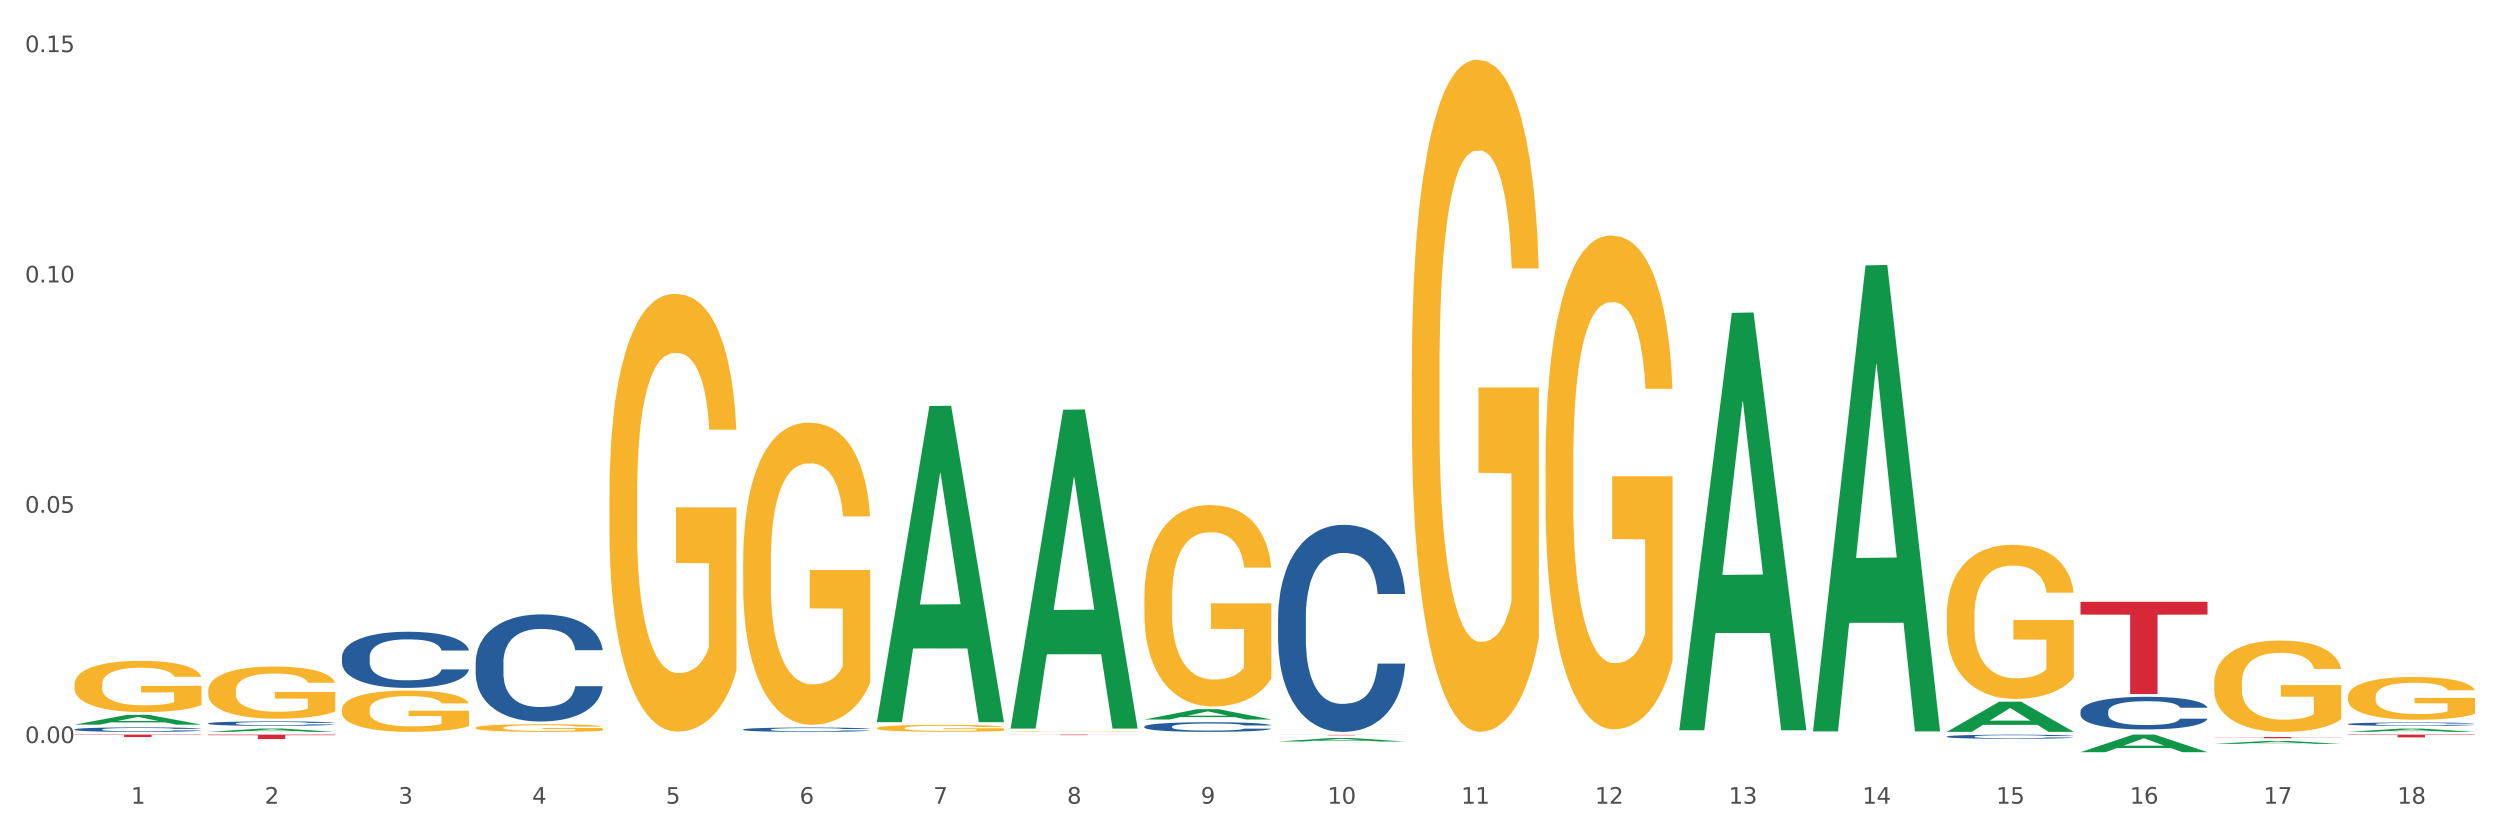 <?xml version="1.0" encoding="utf-8" standalone="no"?>
<!DOCTYPE svg PUBLIC "-//W3C//DTD SVG 1.1//EN"
  "http://www.w3.org/Graphics/SVG/1.1/DTD/svg11.dtd">
<svg xmlns:xlink="http://www.w3.org/1999/xlink" width="1080pt" height="360pt" viewBox="0 0 1080 360" xmlns="http://www.w3.org/2000/svg" version="1.1">
 <rect x="0" y="0" width="1080" height="360" fill="#333333" stroke="none"/>
 <defs>
  <style type="text/css">*{stroke-linejoin: round; stroke-linecap: butt}</style>
 </defs>
 <g id="figure_1">
  <g id="patch_1">
   <path d="M 0 360 
L 1080 360 
L 1080 0 
L 0 0 
z
" style="fill: #ffffff; stroke: #ffffff; stroke-linejoin: miter"/>
  </g>
  <g id="axes_1">
   <g id="matplotlib.axis_1">
    <g id="xtick_1">
     <g id="text_1">
      <!-- 1 -->
      <g style="fill: #4d4d4d" transform="translate(56.563 347.204) scale(0.096 -0.096)">
       <defs>
        <path id="DejaVuSans-31" d="M 794 531 
L 1825 531 
L 1825 4091 
L 703 3866 
L 703 4441 
L 1819 4666 
L 2450 4666 
L 2450 531 
L 3481 531 
L 3481 0 
L 794 0 
L 794 531 
z
" transform="scale(0.016)"/>
       </defs>
       <use xlink:href="#DejaVuSans-31"/>
      </g>
     </g>
    </g>
    <g id="xtick_2">
     <g id="text_2">
      <!-- 2 -->
      <g style="fill: #4d4d4d" transform="translate(114.336 347.204) scale(0.096 -0.096)">
       <defs>
        <path id="DejaVuSans-32" d="M 1228 531 
L 3431 531 
L 3431 0 
L 469 0 
L 469 531 
Q 828 903 1448 1529 
Q 2069 2156 2228 2338 
Q 2531 2678 2651 2914 
Q 2772 3150 2772 3378 
Q 2772 3750 2511 3984 
Q 2250 4219 1831 4219 
Q 1534 4219 1204 4116 
Q 875 4013 500 3803 
L 500 4441 
Q 881 4594 1212 4672 
Q 1544 4750 1819 4750 
Q 2544 4750 2975 4387 
Q 3406 4025 3406 3419 
Q 3406 3131 3298 2873 
Q 3191 2616 2906 2266 
Q 2828 2175 2409 1742 
Q 1991 1309 1228 531 
z
" transform="scale(0.016)"/>
       </defs>
       <use xlink:href="#DejaVuSans-32"/>
      </g>
     </g>
    </g>
    <g id="xtick_3">
     <g id="text_3">
      <!-- 3 -->
      <g style="fill: #4d4d4d" transform="translate(172.109 347.204) scale(0.096 -0.096)">
       <defs>
        <path id="DejaVuSans-33" d="M 2597 2516 
Q 3050 2419 3304 2112 
Q 3559 1806 3559 1356 
Q 3559 666 3084 287 
Q 2609 -91 1734 -91 
Q 1441 -91 1130 -33 
Q 819 25 488 141 
L 488 750 
Q 750 597 1062 519 
Q 1375 441 1716 441 
Q 2309 441 2620 675 
Q 2931 909 2931 1356 
Q 2931 1769 2642 2001 
Q 2353 2234 1838 2234 
L 1294 2234 
L 1294 2753 
L 1863 2753 
Q 2328 2753 2575 2939 
Q 2822 3125 2822 3475 
Q 2822 3834 2567 4026 
Q 2313 4219 1838 4219 
Q 1578 4219 1281 4162 
Q 984 4106 628 3988 
L 628 4550 
Q 988 4650 1302 4700 
Q 1616 4750 1894 4750 
Q 2613 4750 3031 4423 
Q 3450 4097 3450 3541 
Q 3450 3153 3228 2886 
Q 3006 2619 2597 2516 
z
" transform="scale(0.016)"/>
       </defs>
       <use xlink:href="#DejaVuSans-33"/>
      </g>
     </g>
    </g>
    <g id="xtick_4">
     <g id="text_4">
      <!-- 4 -->
      <g style="fill: #4d4d4d" transform="translate(229.882 347.204) scale(0.096 -0.096)">
       <defs>
        <path id="DejaVuSans-34" d="M 2419 4116 
L 825 1625 
L 2419 1625 
L 2419 4116 
z
M 2253 4666 
L 3047 4666 
L 3047 1625 
L 3713 1625 
L 3713 1100 
L 3047 1100 
L 3047 0 
L 2419 0 
L 2419 1100 
L 313 1100 
L 313 1709 
L 2253 4666 
z
" transform="scale(0.016)"/>
       </defs>
       <use xlink:href="#DejaVuSans-34"/>
      </g>
     </g>
    </g>
    <g id="xtick_5">
     <g id="text_5">
      <!-- 5 -->
      <g style="fill: #4d4d4d" transform="translate(287.655 347.204) scale(0.096 -0.096)">
       <defs>
        <path id="DejaVuSans-35" d="M 691 4666 
L 3169 4666 
L 3169 4134 
L 1269 4134 
L 1269 2991 
Q 1406 3038 1543 3061 
Q 1681 3084 1819 3084 
Q 2600 3084 3056 2656 
Q 3513 2228 3513 1497 
Q 3513 744 3044 326 
Q 2575 -91 1722 -91 
Q 1428 -91 1123 -41 
Q 819 9 494 109 
L 494 744 
Q 775 591 1075 516 
Q 1375 441 1709 441 
Q 2250 441 2565 725 
Q 2881 1009 2881 1497 
Q 2881 1984 2565 2268 
Q 2250 2553 1709 2553 
Q 1456 2553 1204 2497 
Q 953 2441 691 2322 
L 691 4666 
z
" transform="scale(0.016)"/>
       </defs>
       <use xlink:href="#DejaVuSans-35"/>
      </g>
     </g>
    </g>
    <g id="xtick_6">
     <g id="text_6">
      <!-- 6 -->
      <g style="fill: #4d4d4d" transform="translate(345.428 347.204) scale(0.096 -0.096)">
       <defs>
        <path id="DejaVuSans-36" d="M 2113 2584 
Q 1688 2584 1439 2293 
Q 1191 2003 1191 1497 
Q 1191 994 1439 701 
Q 1688 409 2113 409 
Q 2538 409 2786 701 
Q 3034 994 3034 1497 
Q 3034 2003 2786 2293 
Q 2538 2584 2113 2584 
z
M 3366 4563 
L 3366 3988 
Q 3128 4100 2886 4159 
Q 2644 4219 2406 4219 
Q 1781 4219 1451 3797 
Q 1122 3375 1075 2522 
Q 1259 2794 1537 2939 
Q 1816 3084 2150 3084 
Q 2853 3084 3261 2657 
Q 3669 2231 3669 1497 
Q 3669 778 3244 343 
Q 2819 -91 2113 -91 
Q 1303 -91 875 529 
Q 447 1150 447 2328 
Q 447 3434 972 4092 
Q 1497 4750 2381 4750 
Q 2619 4750 2861 4703 
Q 3103 4656 3366 4563 
z
" transform="scale(0.016)"/>
       </defs>
       <use xlink:href="#DejaVuSans-36"/>
      </g>
     </g>
    </g>
    <g id="xtick_7">
     <g id="text_7">
      <!-- 7 -->
      <g style="fill: #4d4d4d" transform="translate(403.201 347.204) scale(0.096 -0.096)">
       <defs>
        <path id="DejaVuSans-37" d="M 525 4666 
L 3525 4666 
L 3525 4397 
L 1831 0 
L 1172 0 
L 2766 4134 
L 525 4134 
L 525 4666 
z
" transform="scale(0.016)"/>
       </defs>
       <use xlink:href="#DejaVuSans-37"/>
      </g>
     </g>
    </g>
    <g id="xtick_8">
     <g id="text_8">
      <!-- 8 -->
      <g style="fill: #4d4d4d" transform="translate(460.974 347.204) scale(0.096 -0.096)">
       <defs>
        <path id="DejaVuSans-38" d="M 2034 2216 
Q 1584 2216 1326 1975 
Q 1069 1734 1069 1313 
Q 1069 891 1326 650 
Q 1584 409 2034 409 
Q 2484 409 2743 651 
Q 3003 894 3003 1313 
Q 3003 1734 2745 1975 
Q 2488 2216 2034 2216 
z
M 1403 2484 
Q 997 2584 770 2862 
Q 544 3141 544 3541 
Q 544 4100 942 4425 
Q 1341 4750 2034 4750 
Q 2731 4750 3128 4425 
Q 3525 4100 3525 3541 
Q 3525 3141 3298 2862 
Q 3072 2584 2669 2484 
Q 3125 2378 3379 2068 
Q 3634 1759 3634 1313 
Q 3634 634 3220 271 
Q 2806 -91 2034 -91 
Q 1263 -91 848 271 
Q 434 634 434 1313 
Q 434 1759 690 2068 
Q 947 2378 1403 2484 
z
M 1172 3481 
Q 1172 3119 1398 2916 
Q 1625 2713 2034 2713 
Q 2441 2713 2670 2916 
Q 2900 3119 2900 3481 
Q 2900 3844 2670 4047 
Q 2441 4250 2034 4250 
Q 1625 4250 1398 4047 
Q 1172 3844 1172 3481 
z
" transform="scale(0.016)"/>
       </defs>
       <use xlink:href="#DejaVuSans-38"/>
      </g>
     </g>
    </g>
    <g id="xtick_9">
     <g id="text_9">
      <!-- 9 -->
      <g style="fill: #4d4d4d" transform="translate(518.747 347.204) scale(0.096 -0.096)">
       <defs>
        <path id="DejaVuSans-39" d="M 703 97 
L 703 672 
Q 941 559 1184 500 
Q 1428 441 1663 441 
Q 2288 441 2617 861 
Q 2947 1281 2994 2138 
Q 2813 1869 2534 1725 
Q 2256 1581 1919 1581 
Q 1219 1581 811 2004 
Q 403 2428 403 3163 
Q 403 3881 828 4315 
Q 1253 4750 1959 4750 
Q 2769 4750 3195 4129 
Q 3622 3509 3622 2328 
Q 3622 1225 3098 567 
Q 2575 -91 1691 -91 
Q 1453 -91 1209 -44 
Q 966 3 703 97 
z
M 1959 2075 
Q 2384 2075 2632 2365 
Q 2881 2656 2881 3163 
Q 2881 3666 2632 3958 
Q 2384 4250 1959 4250 
Q 1534 4250 1286 3958 
Q 1038 3666 1038 3163 
Q 1038 2656 1286 2365 
Q 1534 2075 1959 2075 
z
" transform="scale(0.016)"/>
       </defs>
       <use xlink:href="#DejaVuSans-39"/>
      </g>
     </g>
    </g>
    <g id="xtick_10">
     <g id="text_10">
      <!-- 10 -->
      <g style="fill: #4d4d4d" transform="translate(573.466 347.204) scale(0.096 -0.096)">
       <defs>
        <path id="DejaVuSans-30" d="M 2034 4250 
Q 1547 4250 1301 3770 
Q 1056 3291 1056 2328 
Q 1056 1369 1301 889 
Q 1547 409 2034 409 
Q 2525 409 2770 889 
Q 3016 1369 3016 2328 
Q 3016 3291 2770 3770 
Q 2525 4250 2034 4250 
z
M 2034 4750 
Q 2819 4750 3233 4129 
Q 3647 3509 3647 2328 
Q 3647 1150 3233 529 
Q 2819 -91 2034 -91 
Q 1250 -91 836 529 
Q 422 1150 422 2328 
Q 422 3509 836 4129 
Q 1250 4750 2034 4750 
z
" transform="scale(0.016)"/>
       </defs>
       <use xlink:href="#DejaVuSans-31"/>
       <use xlink:href="#DejaVuSans-30" transform="translate(63.623 0)"/>
      </g>
     </g>
    </g>
    <g id="xtick_11">
     <g id="text_11">
      <!-- 11 -->
      <g style="fill: #4d4d4d" transform="translate(631.239 347.204) scale(0.096 -0.096)">
       <use xlink:href="#DejaVuSans-31"/>
       <use xlink:href="#DejaVuSans-31" transform="translate(63.623 0)"/>
      </g>
     </g>
    </g>
    <g id="xtick_12">
     <g id="text_12">
      <!-- 12 -->
      <g style="fill: #4d4d4d" transform="translate(689.012 347.204) scale(0.096 -0.096)">
       <use xlink:href="#DejaVuSans-31"/>
       <use xlink:href="#DejaVuSans-32" transform="translate(63.623 0)"/>
      </g>
     </g>
    </g>
    <g id="xtick_13">
     <g id="text_13">
      <!-- 13 -->
      <g style="fill: #4d4d4d" transform="translate(746.785 347.204) scale(0.096 -0.096)">
       <use xlink:href="#DejaVuSans-31"/>
       <use xlink:href="#DejaVuSans-33" transform="translate(63.623 0)"/>
      </g>
     </g>
    </g>
    <g id="xtick_14">
     <g id="text_14">
      <!-- 14 -->
      <g style="fill: #4d4d4d" transform="translate(804.558 347.204) scale(0.096 -0.096)">
       <use xlink:href="#DejaVuSans-31"/>
       <use xlink:href="#DejaVuSans-34" transform="translate(63.623 0)"/>
      </g>
     </g>
    </g>
    <g id="xtick_15">
     <g id="text_15">
      <!-- 15 -->
      <g style="fill: #4d4d4d" transform="translate(862.331 347.204) scale(0.096 -0.096)">
       <use xlink:href="#DejaVuSans-31"/>
       <use xlink:href="#DejaVuSans-35" transform="translate(63.623 0)"/>
      </g>
     </g>
    </g>
    <g id="xtick_16">
     <g id="text_16">
      <!-- 16 -->
      <g style="fill: #4d4d4d" transform="translate(920.104 347.204) scale(0.096 -0.096)">
       <use xlink:href="#DejaVuSans-31"/>
       <use xlink:href="#DejaVuSans-36" transform="translate(63.623 0)"/>
      </g>
     </g>
    </g>
    <g id="xtick_17">
     <g id="text_17">
      <!-- 17 -->
      <g style="fill: #4d4d4d" transform="translate(977.877 347.204) scale(0.096 -0.096)">
       <use xlink:href="#DejaVuSans-31"/>
       <use xlink:href="#DejaVuSans-37" transform="translate(63.623 0)"/>
      </g>
     </g>
    </g>
    <g id="xtick_18">
     <g id="text_18">
      <!-- 18 -->
      <g style="fill: #4d4d4d" transform="translate(1035.65 347.204) scale(0.096 -0.096)">
       <use xlink:href="#DejaVuSans-31"/>
       <use xlink:href="#DejaVuSans-38" transform="translate(63.623 0)"/>
      </g>
     </g>
    </g>
    <g id="xtick_19"/>
    <g id="xtick_20"/>
    <g id="xtick_21"/>
    <g id="xtick_22"/>
    <g id="xtick_23"/>
    <g id="xtick_24"/>
    <g id="xtick_25"/>
    <g id="xtick_26"/>
    <g id="xtick_27"/>
    <g id="xtick_28"/>
    <g id="xtick_29"/>
    <g id="xtick_30"/>
    <g id="xtick_31"/>
    <g id="xtick_32"/>
    <g id="xtick_33"/>
    <g id="xtick_34"/>
    <g id="xtick_35"/>
   </g>
   <g id="matplotlib.axis_2">
    <g id="ytick_1">
     <g id="text_19">
      <!-- 0.00 -->
      <g style="fill: #4d4d4d" transform="translate(10.8 320.988) scale(0.096 -0.096)">
       <defs>
        <path id="DejaVuSans-2e" d="M 684 794 
L 1344 794 
L 1344 0 
L 684 0 
L 684 794 
z
" transform="scale(0.016)"/>
       </defs>
       <use xlink:href="#DejaVuSans-30"/>
       <use xlink:href="#DejaVuSans-2e" transform="translate(63.623 0)"/>
       <use xlink:href="#DejaVuSans-30" transform="translate(95.41 0)"/>
       <use xlink:href="#DejaVuSans-30" transform="translate(159.033 0)"/>
      </g>
     </g>
    </g>
    <g id="ytick_2">
     <g id="text_20">
      <!-- 0.05 -->
      <g style="fill: #4d4d4d" transform="translate(10.8 221.502) scale(0.096 -0.096)">
       <use xlink:href="#DejaVuSans-30"/>
       <use xlink:href="#DejaVuSans-2e" transform="translate(63.623 0)"/>
       <use xlink:href="#DejaVuSans-30" transform="translate(95.41 0)"/>
       <use xlink:href="#DejaVuSans-35" transform="translate(159.033 0)"/>
      </g>
     </g>
    </g>
    <g id="ytick_3">
     <g id="text_21">
      <!-- 0.10 -->
      <g style="fill: #4d4d4d" transform="translate(10.8 122.016) scale(0.096 -0.096)">
       <use xlink:href="#DejaVuSans-30"/>
       <use xlink:href="#DejaVuSans-2e" transform="translate(63.623 0)"/>
       <use xlink:href="#DejaVuSans-31" transform="translate(95.41 0)"/>
       <use xlink:href="#DejaVuSans-30" transform="translate(159.033 0)"/>
      </g>
     </g>
    </g>
    <g id="ytick_4">
     <g id="text_22">
      <!-- 0.15 -->
      <g style="fill: #4d4d4d" transform="translate(10.8 22.53) scale(0.096 -0.096)">
       <use xlink:href="#DejaVuSans-30"/>
       <use xlink:href="#DejaVuSans-2e" transform="translate(63.623 0)"/>
       <use xlink:href="#DejaVuSans-31" transform="translate(95.41 0)"/>
       <use xlink:href="#DejaVuSans-35" transform="translate(159.033 0)"/>
      </g>
     </g>
    </g>
    <g id="ytick_5"/>
    <g id="ytick_6"/>
    <g id="ytick_7"/>
   </g>
   <g id="PolyCollection_1">
    <path d="M 32.175 313.054 
L 32.232 313.05 
L 54.864 308.81 
L 64.257 308.806 
L 87.059 313.062 
L 76.196 313.062 
L 71.273 312.071 
L 47.905 312.071 
L 47.735 312.087 
L 42.982 313.062 
L 32.175 313.062 
L 32.175 313.054 
L 50.847 311.479 
L 68.331 311.475 
L 59.674 309.713 
L 59.561 309.705 
L 59.447 309.717 
L 50.79 311.475 
L 50.847 311.479 
L 32.175 313.054 
z
" clip-path="url(#p1d40ca4733)" style="fill: #109648"/>
    <path d="M 89.948 316.172 
L 90.005 316.171 
L 112.637 314.731 
L 122.03 314.73 
L 144.832 316.175 
L 133.969 316.175 
L 129.046 315.838 
L 105.678 315.838 
L 105.508 315.844 
L 100.755 316.175 
L 89.948 316.175 
L 89.948 316.172 
L 108.62 315.637 
L 126.104 315.636 
L 117.447 315.038 
L 117.334 315.035 
L 117.22 315.039 
L 108.563 315.636 
L 108.62 315.637 
L 89.948 316.172 
z
" clip-path="url(#p1d40ca4733)" style="fill: #109648"/>
    <path d="M 378.813 311.727 
L 378.869 311.598 
L 401.502 175.407 
L 410.895 175.279 
L 433.697 311.983 
L 422.834 311.983 
L 417.911 280.15 
L 394.543 280.15 
L 394.373 280.663 
L 389.62 311.983 
L 378.813 311.983 
L 378.813 311.727 
L 397.485 261.152 
L 414.969 261.024 
L 406.312 204.417 
L 406.198 204.16 
L 406.085 204.545 
L 397.428 261.024 
L 397.485 261.152 
L 378.813 311.727 
z
" clip-path="url(#p1d40ca4733)" style="fill: #109648"/>
    <path d="M 1014.316 317.341 
L 1069.2 317.341 
L 1069.2 317.509 
L 1047.61 317.511 
L 1047.61 318.552 
L 1035.775 318.552 
L 1035.775 317.511 
L 1014.316 317.509 
L 1014.316 317.342 
L 1014.316 317.341 
z
" clip-path="url(#p1d40ca4733)" style="fill: #d62839"/>
    <path d="M 32.175 317.341 
L 87.059 317.341 
L 87.059 317.488 
L 65.47 317.489 
L 65.47 318.401 
L 53.635 318.401 
L 53.635 317.489 
L 32.175 317.488 
L 32.175 317.342 
L 32.175 317.341 
z
" clip-path="url(#p1d40ca4733)" style="fill: #d62839"/>
    <path d="M 89.948 317.341 
L 144.832 317.341 
L 144.832 317.61 
L 123.243 317.612 
L 123.243 319.278 
L 111.407 319.278 
L 111.407 317.612 
L 89.948 317.61 
L 89.948 317.343 
L 89.948 317.341 
z
" clip-path="url(#p1d40ca4733)" style="fill: #d62839"/>
    <path d="M 1014.316 316.172 
L 1014.372 316.171 
L 1037.005 314.764 
L 1046.398 314.762 
L 1069.2 316.175 
L 1058.336 316.175 
L 1053.414 315.846 
L 1030.045 315.846 
L 1029.876 315.851 
L 1025.123 316.175 
L 1014.316 316.175 
L 1014.316 316.172 
L 1032.988 315.65 
L 1050.471 315.648 
L 1041.814 315.063 
L 1041.701 315.061 
L 1041.588 315.065 
L 1032.931 315.648 
L 1032.988 315.65 
L 1014.316 316.172 
z
" clip-path="url(#p1d40ca4733)" style="fill: #109648"/>
    <path d="M 32.175 295.725 
L 32.24 295.705 
L 32.24 294.977 
L 32.369 294.35 
L 33.017 292.833 
L 33.989 291.578 
L 34.702 290.911 
L 35.415 290.365 
L 36.257 289.819 
L 37.294 289.252 
L 39.173 288.423 
L 40.34 287.998 
L 41.765 287.553 
L 44.357 286.906 
L 46.236 286.542 
L 48.18 286.238 
L 51.355 285.874 
L 53.429 285.712 
L 55.632 285.591 
L 58.289 285.51 
L 60.298 285.49 
L 64.704 285.55 
L 68.462 285.732 
L 70.277 285.874 
L 72.609 286.117 
L 73.84 286.279 
L 75.849 286.602 
L 77.923 287.027 
L 79.348 287.391 
L 81.487 288.079 
L 83.107 288.767 
L 84.597 289.616 
L 85.375 290.203 
L 85.958 290.749 
L 86.476 291.376 
L 86.995 292.367 
L 75.331 292.367 
L 74.877 291.659 
L 74.164 290.992 
L 73.128 290.345 
L 72.22 289.94 
L 70.665 289.434 
L 69.24 289.111 
L 67.749 288.868 
L 65.935 288.666 
L 64.509 288.564 
L 62.501 288.484 
L 58.548 288.504 
L 55.891 288.666 
L 54.077 288.868 
L 52.911 289.05 
L 51.874 289.252 
L 50.707 289.535 
L 49.347 289.96 
L 48.375 290.345 
L 47.403 290.83 
L 46.625 291.315 
L 45.912 291.882 
L 45.329 292.489 
L 44.876 293.116 
L 44.487 293.884 
L 44.163 295.159 
L 44.163 297.93 
L 44.292 298.557 
L 44.616 299.386 
L 45.005 300.014 
L 45.653 300.762 
L 46.236 301.268 
L 47.338 301.996 
L 48.569 302.603 
L 49.541 302.987 
L 50.513 303.311 
L 52.198 303.756 
L 54.077 304.12 
L 55.697 304.342 
L 57.9 304.545 
L 59.39 304.626 
L 60.686 304.666 
L 63.861 304.666 
L 66.129 304.605 
L 68.657 304.464 
L 70.601 304.282 
L 72.22 304.059 
L 74.035 303.695 
L 75.201 303.351 
L 75.201 299.124 
L 60.946 299.103 
L 60.946 296.292 
L 87.059 296.292 
L 87.059 304.545 
L 85.958 304.969 
L 84.727 305.354 
L 83.431 305.698 
L 81.487 306.122 
L 79.154 306.527 
L 77.08 306.81 
L 74.877 307.053 
L 72.285 307.275 
L 68.916 307.478 
L 66.842 307.559 
L 64.25 307.619 
L 61.205 307.64 
L 58.548 307.599 
L 55.956 307.498 
L 53.235 307.316 
L 50.578 307.053 
L 48.569 306.79 
L 46.56 306.466 
L 44.422 306.042 
L 42.737 305.637 
L 41.441 305.273 
L 40.016 304.808 
L 38.46 304.201 
L 37.294 303.655 
L 36.257 303.088 
L 35.156 302.36 
L 34.378 301.733 
L 33.601 300.944 
L 33.147 300.357 
L 32.629 299.447 
L 32.24 298.173 
L 32.175 295.725 
z
" clip-path="url(#p1d40ca4733)" style="fill: #f7b32b"/>
    <path d="M 552.132 317.464 
L 607.016 317.464 
L 607.016 317.491 
L 585.427 317.491 
L 585.427 317.659 
L 573.591 317.659 
L 573.591 317.491 
L 552.132 317.491 
L 552.132 317.464 
L 552.132 317.464 
z
" clip-path="url(#p1d40ca4733)" style="fill: #d62839"/>
    <path d="M 898.77 259.976 
L 953.654 259.976 
L 953.654 265.517 
L 932.064 265.554 
L 932.064 299.847 
L 920.229 299.847 
L 920.229 265.554 
L 898.77 265.517 
L 898.77 260.014 
L 898.77 259.976 
z
" clip-path="url(#p1d40ca4733)" style="fill: #d62839"/>
    <path d="M 956.543 318.388 
L 1011.427 318.388 
L 1011.427 318.461 
L 989.837 318.462 
L 989.837 318.917 
L 978.002 318.917 
L 978.002 318.462 
L 956.543 318.461 
L 956.543 318.388 
L 956.543 318.388 
z
" clip-path="url(#p1d40ca4733)" style="fill: #d62839"/>
    <path d="M 436.586 317.341 
L 491.47 317.341 
L 491.47 317.374 
L 469.881 317.374 
L 469.881 317.575 
L 458.045 317.575 
L 458.045 317.374 
L 436.586 317.374 
L 436.586 317.341 
L 436.586 317.341 
z
" clip-path="url(#p1d40ca4733)" style="fill: #d62839"/>
    <path d="M 956.543 321.354 
L 956.599 321.353 
L 979.232 320.084 
L 988.625 320.083 
L 1011.427 321.357 
L 1000.563 321.357 
L 995.641 321.06 
L 972.272 321.06 
L 972.103 321.065 
L 967.35 321.357 
L 956.543 321.357 
L 956.543 321.354 
L 975.215 320.883 
L 992.698 320.882 
L 984.041 320.354 
L 983.928 320.352 
L 983.815 320.356 
L 975.158 320.882 
L 975.215 320.883 
L 956.543 321.354 
z
" clip-path="url(#p1d40ca4733)" style="fill: #109648"/>
    <path d="M 321.04 242.888 
L 321.105 242.769 
L 321.105 238.476 
L 321.234 234.779 
L 321.882 225.836 
L 322.854 218.442 
L 323.567 214.507 
L 324.28 211.288 
L 325.122 208.068 
L 326.159 204.729 
L 328.038 199.84 
L 329.205 197.336 
L 330.63 194.712 
L 333.222 190.896 
L 335.101 188.75 
L 337.045 186.961 
L 340.22 184.815 
L 342.294 183.861 
L 344.497 183.145 
L 347.154 182.668 
L 349.162 182.549 
L 353.569 182.907 
L 357.327 183.98 
L 359.141 184.815 
L 361.474 186.246 
L 362.705 187.2 
L 364.714 189.108 
L 366.788 191.612 
L 368.213 193.758 
L 370.352 197.813 
L 371.972 201.867 
L 373.462 206.875 
L 374.239 210.334 
L 374.823 213.553 
L 375.341 217.25 
L 375.859 223.093 
L 364.196 223.093 
L 363.742 218.919 
L 363.029 214.984 
L 361.993 211.168 
L 361.085 208.783 
L 359.53 205.802 
L 358.105 203.894 
L 356.614 202.463 
L 354.8 201.271 
L 353.374 200.675 
L 351.366 200.198 
L 347.413 200.317 
L 344.756 201.271 
L 342.942 202.463 
L 341.775 203.536 
L 340.739 204.729 
L 339.572 206.398 
L 338.212 208.903 
L 337.24 211.168 
L 336.268 214.03 
L 335.49 216.892 
L 334.777 220.231 
L 334.194 223.808 
L 333.74 227.505 
L 333.352 232.036 
L 333.028 239.549 
L 333.028 255.886 
L 333.157 259.582 
L 333.481 264.472 
L 333.87 268.168 
L 334.518 272.58 
L 335.101 275.562 
L 336.203 279.854 
L 337.434 283.432 
L 338.406 285.698 
L 339.378 287.606 
L 341.063 290.229 
L 342.942 292.375 
L 344.562 293.687 
L 346.765 294.88 
L 348.255 295.357 
L 349.551 295.595 
L 352.726 295.595 
L 354.994 295.237 
L 357.521 294.403 
L 359.465 293.329 
L 361.085 292.018 
L 362.9 289.871 
L 364.066 287.844 
L 364.066 262.921 
L 349.81 262.802 
L 349.81 246.227 
L 375.924 246.227 
L 375.924 294.88 
L 374.823 297.384 
L 373.591 299.649 
L 372.296 301.677 
L 370.352 304.181 
L 368.019 306.566 
L 365.945 308.235 
L 363.742 309.666 
L 361.15 310.978 
L 357.781 312.17 
L 355.707 312.647 
L 353.115 313.005 
L 350.07 313.124 
L 347.413 312.886 
L 344.821 312.29 
L 342.099 311.216 
L 339.443 309.666 
L 337.434 308.116 
L 335.425 306.208 
L 333.287 303.704 
L 331.602 301.319 
L 330.306 299.172 
L 328.881 296.43 
L 327.325 292.852 
L 326.159 289.633 
L 325.122 286.294 
L 324.021 282.001 
L 323.243 278.304 
L 322.465 273.654 
L 322.012 270.195 
L 321.493 264.829 
L 321.105 257.317 
L 321.04 242.888 
z
" clip-path="url(#p1d40ca4733)" style="fill: #f7b32b"/>
    <path d="M 263.267 214.323 
L 263.332 214.151 
L 263.332 207.932 
L 263.461 202.577 
L 264.109 189.621 
L 265.081 178.91 
L 265.794 173.21 
L 266.507 168.546 
L 267.349 163.881 
L 268.386 159.045 
L 270.265 151.962 
L 271.432 148.334 
L 272.857 144.534 
L 275.449 139.006 
L 277.328 135.896 
L 279.272 133.305 
L 282.447 130.196 
L 284.521 128.814 
L 286.724 127.777 
L 289.381 127.086 
L 291.389 126.914 
L 295.796 127.432 
L 299.554 128.987 
L 301.368 130.196 
L 303.701 132.269 
L 304.932 133.651 
L 306.941 136.415 
L 309.015 140.042 
L 310.44 143.152 
L 312.579 149.025 
L 314.199 154.899 
L 315.689 162.154 
L 316.466 167.164 
L 317.05 171.828 
L 317.568 177.183 
L 318.086 185.648 
L 306.423 185.648 
L 305.969 179.601 
L 305.256 173.901 
L 304.22 168.373 
L 303.312 164.918 
L 301.757 160.599 
L 300.332 157.835 
L 298.841 155.762 
L 297.027 154.035 
L 295.601 153.171 
L 293.593 152.48 
L 289.64 152.653 
L 286.983 154.035 
L 285.169 155.762 
L 284.002 157.317 
L 282.966 159.045 
L 281.799 161.463 
L 280.439 165.091 
L 279.467 168.373 
L 278.495 172.519 
L 277.717 176.665 
L 277.004 181.502 
L 276.421 186.684 
L 275.967 192.039 
L 275.579 198.604 
L 275.255 209.487 
L 275.255 233.153 
L 275.384 238.508 
L 275.708 245.591 
L 276.097 250.946 
L 276.745 257.337 
L 277.328 261.656 
L 278.43 267.875 
L 279.661 273.057 
L 280.633 276.34 
L 281.605 279.103 
L 283.29 282.904 
L 285.169 286.013 
L 286.789 287.914 
L 288.992 289.641 
L 290.482 290.332 
L 291.778 290.677 
L 294.953 290.677 
L 297.221 290.159 
L 299.748 288.95 
L 301.692 287.395 
L 303.312 285.495 
L 305.127 282.386 
L 306.293 279.449 
L 306.293 243.345 
L 292.037 243.172 
L 292.037 219.16 
L 318.151 219.16 
L 318.151 289.641 
L 317.05 293.269 
L 315.819 296.551 
L 314.523 299.488 
L 312.579 303.115 
L 310.246 306.57 
L 308.172 308.989 
L 305.969 311.062 
L 303.377 312.962 
L 300.008 314.689 
L 297.934 315.38 
L 295.342 315.899 
L 292.297 316.071 
L 289.64 315.726 
L 287.048 314.862 
L 284.326 313.307 
L 281.67 311.062 
L 279.661 308.816 
L 277.652 306.052 
L 275.514 302.424 
L 273.829 298.969 
L 272.533 295.86 
L 271.108 291.887 
L 269.552 286.704 
L 268.386 282.04 
L 267.349 277.203 
L 266.248 270.984 
L 265.47 265.629 
L 264.692 258.892 
L 264.239 253.882 
L 263.721 246.109 
L 263.332 235.226 
L 263.267 214.323 
z
" clip-path="url(#p1d40ca4733)" style="fill: #f7b32b"/>
    <path d="M 89.948 298.356 
L 90.013 298.336 
L 90.013 297.595 
L 90.142 296.957 
L 90.79 295.414 
L 91.762 294.138 
L 92.475 293.459 
L 93.188 292.903 
L 94.03 292.348 
L 95.067 291.772 
L 96.946 290.928 
L 98.113 290.496 
L 99.538 290.043 
L 102.13 289.385 
L 104.009 289.014 
L 105.953 288.706 
L 109.128 288.335 
L 111.202 288.171 
L 113.405 288.047 
L 116.062 287.965 
L 118.071 287.944 
L 122.477 288.006 
L 126.235 288.191 
L 128.049 288.335 
L 130.382 288.582 
L 131.613 288.747 
L 133.622 289.076 
L 135.696 289.508 
L 137.121 289.879 
L 139.26 290.578 
L 140.88 291.278 
L 142.37 292.142 
L 143.148 292.739 
L 143.731 293.294 
L 144.249 293.932 
L 144.768 294.941 
L 133.104 294.941 
L 132.65 294.22 
L 131.937 293.541 
L 130.901 292.883 
L 129.993 292.471 
L 128.438 291.957 
L 127.013 291.628 
L 125.522 291.381 
L 123.708 291.175 
L 122.282 291.072 
L 120.274 290.99 
L 116.321 291.01 
L 113.664 291.175 
L 111.85 291.381 
L 110.684 291.566 
L 109.647 291.772 
L 108.48 292.06 
L 107.12 292.492 
L 106.148 292.883 
L 105.176 293.377 
L 104.398 293.871 
L 103.685 294.447 
L 103.102 295.064 
L 102.648 295.702 
L 102.26 296.484 
L 101.936 297.78 
L 101.936 300.599 
L 102.065 301.237 
L 102.389 302.081 
L 102.778 302.719 
L 103.426 303.48 
L 104.009 303.994 
L 105.111 304.735 
L 106.342 305.352 
L 107.314 305.743 
L 108.286 306.073 
L 109.971 306.525 
L 111.85 306.896 
L 113.47 307.122 
L 115.673 307.328 
L 117.163 307.41 
L 118.459 307.451 
L 121.634 307.451 
L 123.902 307.389 
L 126.43 307.245 
L 128.373 307.06 
L 129.993 306.834 
L 131.808 306.463 
L 132.974 306.114 
L 132.974 301.813 
L 118.719 301.793 
L 118.719 298.932 
L 144.832 298.932 
L 144.832 307.328 
L 143.731 307.76 
L 142.5 308.151 
L 141.204 308.501 
L 139.26 308.933 
L 136.927 309.344 
L 134.853 309.632 
L 132.65 309.879 
L 130.058 310.106 
L 126.689 310.311 
L 124.615 310.394 
L 122.023 310.455 
L 118.978 310.476 
L 116.321 310.435 
L 113.729 310.332 
L 111.007 310.147 
L 108.351 309.879 
L 106.342 309.612 
L 104.333 309.282 
L 102.195 308.85 
L 100.51 308.439 
L 99.214 308.068 
L 97.789 307.595 
L 96.233 306.978 
L 95.067 306.422 
L 94.03 305.846 
L 92.929 305.105 
L 92.151 304.468 
L 91.374 303.665 
L 90.92 303.068 
L 90.402 302.142 
L 90.013 300.846 
L 89.948 298.356 
z
" clip-path="url(#p1d40ca4733)" style="fill: #f7b32b"/>
    <path d="M 667.678 200.296 
L 667.743 200.101 
L 667.743 193.087 
L 667.872 187.046 
L 668.52 172.432 
L 669.492 160.351 
L 670.205 153.92 
L 670.918 148.659 
L 671.76 143.398 
L 672.797 137.942 
L 674.676 129.953 
L 675.842 125.861 
L 677.268 121.574 
L 679.86 115.338 
L 681.739 111.831 
L 683.683 108.908 
L 686.858 105.401 
L 688.932 103.842 
L 691.135 102.673 
L 693.792 101.893 
L 695.8 101.698 
L 700.207 102.283 
L 703.965 104.037 
L 705.779 105.401 
L 708.112 107.739 
L 709.343 109.298 
L 711.352 112.416 
L 713.426 116.508 
L 714.851 120.015 
L 716.989 126.64 
L 718.609 133.265 
L 720.1 141.449 
L 720.877 147.1 
L 721.461 152.361 
L 721.979 158.402 
L 722.497 167.95 
L 710.834 167.95 
L 710.38 161.13 
L 709.667 154.7 
L 708.63 148.464 
L 707.723 144.567 
L 706.168 139.696 
L 704.743 136.578 
L 703.252 134.24 
L 701.438 132.291 
L 700.012 131.317 
L 698.003 130.537 
L 694.051 130.732 
L 691.394 132.291 
L 689.58 134.24 
L 688.413 135.993 
L 687.377 137.942 
L 686.21 140.67 
L 684.849 144.762 
L 683.877 148.464 
L 682.905 153.141 
L 682.128 157.817 
L 681.415 163.273 
L 680.832 169.119 
L 680.378 175.16 
L 679.99 182.564 
L 679.666 194.84 
L 679.666 221.536 
L 679.795 227.576 
L 680.119 235.566 
L 680.508 241.606 
L 681.156 248.816 
L 681.739 253.687 
L 682.841 260.702 
L 684.072 266.548 
L 685.044 270.25 
L 686.016 273.368 
L 687.701 277.655 
L 689.58 281.162 
L 691.2 283.306 
L 693.403 285.254 
L 694.893 286.034 
L 696.189 286.423 
L 699.364 286.423 
L 701.632 285.839 
L 704.159 284.475 
L 706.103 282.721 
L 707.723 280.578 
L 709.538 277.07 
L 710.704 273.758 
L 710.704 233.032 
L 696.448 232.838 
L 696.448 205.752 
L 722.562 205.752 
L 722.562 285.254 
L 721.461 289.346 
L 720.229 293.048 
L 718.933 296.361 
L 716.989 300.453 
L 714.657 304.35 
L 712.583 307.078 
L 710.38 309.417 
L 707.788 311.56 
L 704.419 313.509 
L 702.345 314.288 
L 699.753 314.873 
L 696.708 315.067 
L 694.051 314.678 
L 691.459 313.703 
L 688.737 311.95 
L 686.081 309.417 
L 684.072 306.883 
L 682.063 303.766 
L 679.925 299.674 
L 678.24 295.777 
L 676.944 292.269 
L 675.518 287.787 
L 673.963 281.942 
L 672.797 276.68 
L 671.76 271.224 
L 670.659 264.21 
L 669.881 258.169 
L 669.103 250.57 
L 668.65 244.919 
L 668.131 236.15 
L 667.743 223.874 
L 667.678 200.296 
z
" clip-path="url(#p1d40ca4733)" style="fill: #f7b32b"/>
    <path d="M 609.905 159.961 
L 609.97 159.695 
L 609.97 150.147 
L 610.099 141.926 
L 610.747 122.034 
L 611.719 105.591 
L 612.432 96.838 
L 613.145 89.677 
L 613.987 82.516 
L 615.024 75.09 
L 616.903 64.216 
L 618.069 58.647 
L 619.495 52.812 
L 622.087 44.325 
L 623.966 39.551 
L 625.91 35.573 
L 629.085 30.799 
L 631.159 28.677 
L 633.362 27.086 
L 636.019 26.025 
L 638.027 25.759 
L 642.434 26.555 
L 646.192 28.942 
L 648.006 30.799 
L 650.339 33.981 
L 651.57 36.103 
L 653.579 40.347 
L 655.653 45.916 
L 657.078 50.69 
L 659.216 59.708 
L 660.836 68.725 
L 662.327 79.864 
L 663.104 87.556 
L 663.688 94.717 
L 664.206 102.938 
L 664.724 115.934 
L 653.061 115.934 
L 652.607 106.651 
L 651.894 97.899 
L 650.857 89.412 
L 649.95 84.108 
L 648.395 77.477 
L 646.97 73.234 
L 645.479 70.051 
L 643.665 67.399 
L 642.239 66.073 
L 640.231 65.012 
L 636.278 65.277 
L 633.621 67.399 
L 631.807 70.051 
L 630.64 72.438 
L 629.604 75.09 
L 628.437 78.803 
L 627.076 84.373 
L 626.104 89.412 
L 625.132 95.777 
L 624.355 102.143 
L 623.642 109.569 
L 623.059 117.525 
L 622.605 125.747 
L 622.217 135.826 
L 621.893 152.534 
L 621.893 188.869 
L 622.022 197.091 
L 622.346 207.965 
L 622.735 216.187 
L 623.383 226 
L 623.966 232.631 
L 625.068 242.179 
L 626.299 250.135 
L 627.271 255.174 
L 628.243 259.418 
L 629.928 265.253 
L 631.807 270.027 
L 633.427 272.944 
L 635.63 275.596 
L 637.12 276.657 
L 638.416 277.188 
L 641.591 277.188 
L 643.859 276.392 
L 646.386 274.535 
L 648.33 272.148 
L 649.95 269.231 
L 651.765 264.457 
L 652.931 259.948 
L 652.931 204.517 
L 638.675 204.252 
L 638.675 167.387 
L 664.789 167.387 
L 664.789 275.596 
L 663.688 281.166 
L 662.456 286.205 
L 661.16 290.714 
L 659.216 296.283 
L 656.884 301.588 
L 654.81 305.301 
L 652.607 308.483 
L 650.015 311.401 
L 646.646 314.053 
L 644.572 315.114 
L 641.98 315.91 
L 638.935 316.175 
L 636.278 315.644 
L 633.686 314.318 
L 630.964 311.931 
L 628.308 308.483 
L 626.299 305.036 
L 624.29 300.792 
L 622.152 295.222 
L 620.467 289.918 
L 619.171 285.144 
L 617.745 279.044 
L 616.19 271.087 
L 615.024 263.927 
L 613.987 256.5 
L 612.886 246.952 
L 612.108 238.731 
L 611.33 228.387 
L 610.877 220.696 
L 610.358 208.761 
L 609.97 192.052 
L 609.905 159.961 
z
" clip-path="url(#p1d40ca4733)" style="fill: #f7b32b"/>
    <path d="M 725.451 315.132 
L 725.507 314.963 
L 748.14 135.153 
L 757.533 134.984 
L 780.335 315.471 
L 769.471 315.471 
L 764.549 273.442 
L 741.181 273.442 
L 741.011 274.12 
L 736.258 315.471 
L 725.451 315.471 
L 725.451 315.132 
L 744.123 248.36 
L 761.607 248.191 
L 752.95 173.454 
L 752.836 173.115 
L 752.723 173.623 
L 744.066 248.191 
L 744.123 248.36 
L 725.451 315.132 
z
" clip-path="url(#p1d40ca4733)" style="fill: #109648"/>
    <path d="M 205.494 314.385 
L 205.559 314.382 
L 205.559 314.273 
L 205.688 314.178 
L 206.336 313.951 
L 207.308 313.762 
L 208.021 313.662 
L 208.734 313.58 
L 209.576 313.498 
L 210.613 313.413 
L 212.492 313.288 
L 213.659 313.224 
L 215.084 313.157 
L 217.676 313.06 
L 219.555 313.006 
L 221.499 312.96 
L 224.674 312.905 
L 226.748 312.881 
L 228.951 312.863 
L 231.608 312.851 
L 233.616 312.848 
L 238.023 312.857 
L 241.781 312.884 
L 243.595 312.905 
L 245.928 312.942 
L 247.159 312.966 
L 249.168 313.015 
L 251.242 313.078 
L 252.667 313.133 
L 254.806 313.236 
L 256.426 313.34 
L 257.916 313.467 
L 258.694 313.556 
L 259.277 313.638 
L 259.795 313.732 
L 260.313 313.881 
L 248.65 313.881 
L 248.196 313.774 
L 247.483 313.674 
L 246.447 313.577 
L 245.539 313.516 
L 243.984 313.44 
L 242.559 313.391 
L 241.068 313.355 
L 239.254 313.325 
L 237.828 313.309 
L 235.82 313.297 
L 231.867 313.3 
L 229.21 313.325 
L 227.396 313.355 
L 226.229 313.382 
L 225.193 313.413 
L 224.026 313.455 
L 222.666 313.519 
L 221.694 313.577 
L 220.722 313.65 
L 219.944 313.723 
L 219.231 313.808 
L 218.648 313.899 
L 218.194 313.993 
L 217.806 314.109 
L 217.482 314.3 
L 217.482 314.716 
L 217.611 314.81 
L 217.935 314.935 
L 218.324 315.029 
L 218.972 315.142 
L 219.555 315.218 
L 220.657 315.327 
L 221.888 315.418 
L 222.86 315.476 
L 223.832 315.525 
L 225.517 315.591 
L 227.396 315.646 
L 229.016 315.679 
L 231.219 315.71 
L 232.709 315.722 
L 234.005 315.728 
L 237.18 315.728 
L 239.448 315.719 
L 241.975 315.698 
L 243.919 315.67 
L 245.539 315.637 
L 247.354 315.582 
L 248.52 315.531 
L 248.52 314.896 
L 234.264 314.892 
L 234.264 314.47 
L 260.378 314.47 
L 260.378 315.71 
L 259.277 315.774 
L 258.046 315.831 
L 256.75 315.883 
L 254.806 315.947 
L 252.473 316.008 
L 250.399 316.05 
L 248.196 316.087 
L 245.604 316.12 
L 242.235 316.15 
L 240.161 316.163 
L 237.569 316.172 
L 234.524 316.175 
L 231.867 316.169 
L 229.275 316.153 
L 226.553 316.126 
L 223.897 316.087 
L 221.888 316.047 
L 219.879 315.999 
L 217.741 315.935 
L 216.056 315.874 
L 214.76 315.819 
L 213.335 315.749 
L 211.779 315.658 
L 210.613 315.576 
L 209.576 315.491 
L 208.475 315.382 
L 207.697 315.287 
L 206.92 315.169 
L 206.466 315.081 
L 205.948 314.944 
L 205.559 314.753 
L 205.494 314.385 
z
" clip-path="url(#p1d40ca4733)" style="fill: #f7b32b"/>
    <path d="M 147.721 306.578 
L 147.786 306.562 
L 147.786 305.975 
L 147.915 305.47 
L 148.563 304.248 
L 149.535 303.238 
L 150.248 302.7 
L 150.961 302.26 
L 151.803 301.82 
L 152.84 301.364 
L 154.719 300.696 
L 155.886 300.354 
L 157.311 299.995 
L 159.903 299.474 
L 161.782 299.181 
L 163.726 298.936 
L 166.901 298.643 
L 168.975 298.513 
L 171.178 298.415 
L 173.835 298.35 
L 175.844 298.334 
L 180.25 298.382 
L 184.008 298.529 
L 185.822 298.643 
L 188.155 298.839 
L 189.386 298.969 
L 191.395 299.23 
L 193.469 299.572 
L 194.894 299.865 
L 197.033 300.419 
L 198.653 300.973 
L 200.143 301.657 
L 200.921 302.13 
L 201.504 302.57 
L 202.022 303.075 
L 202.54 303.873 
L 190.877 303.873 
L 190.423 303.303 
L 189.71 302.765 
L 188.674 302.244 
L 187.766 301.918 
L 186.211 301.511 
L 184.786 301.25 
L 183.295 301.055 
L 181.481 300.892 
L 180.055 300.81 
L 178.047 300.745 
L 174.094 300.761 
L 171.437 300.892 
L 169.623 301.055 
L 168.456 301.201 
L 167.42 301.364 
L 166.253 301.592 
L 164.893 301.934 
L 163.921 302.244 
L 162.949 302.635 
L 162.171 303.026 
L 161.458 303.482 
L 160.875 303.971 
L 160.421 304.476 
L 160.033 305.095 
L 159.709 306.122 
L 159.709 308.354 
L 159.838 308.859 
L 160.162 309.527 
L 160.551 310.032 
L 161.199 310.635 
L 161.782 311.042 
L 162.884 311.629 
L 164.115 312.118 
L 165.087 312.427 
L 166.059 312.688 
L 167.744 313.046 
L 169.623 313.34 
L 171.243 313.519 
L 173.446 313.682 
L 174.936 313.747 
L 176.232 313.78 
L 179.407 313.78 
L 181.675 313.731 
L 184.203 313.617 
L 186.146 313.47 
L 187.766 313.291 
L 189.581 312.998 
L 190.747 312.721 
L 190.747 309.315 
L 176.491 309.299 
L 176.491 307.034 
L 202.605 307.034 
L 202.605 313.682 
L 201.504 314.024 
L 200.273 314.334 
L 198.977 314.611 
L 197.033 314.953 
L 194.7 315.279 
L 192.626 315.507 
L 190.423 315.702 
L 187.831 315.881 
L 184.462 316.044 
L 182.388 316.11 
L 179.796 316.158 
L 176.751 316.175 
L 174.094 316.142 
L 171.502 316.061 
L 168.78 315.914 
L 166.124 315.702 
L 164.115 315.49 
L 162.106 315.23 
L 159.968 314.888 
L 158.283 314.562 
L 156.987 314.268 
L 155.562 313.894 
L 154.006 313.405 
L 152.84 312.965 
L 151.803 312.509 
L 150.702 311.922 
L 149.924 311.417 
L 149.147 310.782 
L 148.693 310.309 
L 148.175 309.576 
L 147.786 308.549 
L 147.721 306.578 
z
" clip-path="url(#p1d40ca4733)" style="fill: #f7b32b"/>
    <path d="M 1014.316 301.002 
L 1014.38 300.985 
L 1014.38 300.378 
L 1014.51 299.855 
L 1015.158 298.59 
L 1016.13 297.544 
L 1016.843 296.987 
L 1017.556 296.532 
L 1018.398 296.076 
L 1019.435 295.604 
L 1021.314 294.912 
L 1022.48 294.558 
L 1023.906 294.187 
L 1026.498 293.647 
L 1028.377 293.343 
L 1030.321 293.09 
L 1033.496 292.786 
L 1035.57 292.652 
L 1037.773 292.55 
L 1040.429 292.483 
L 1042.438 292.466 
L 1046.845 292.517 
L 1050.603 292.668 
L 1052.417 292.786 
L 1054.75 292.989 
L 1055.981 293.124 
L 1057.99 293.394 
L 1060.063 293.748 
L 1061.489 294.052 
L 1063.627 294.625 
L 1065.247 295.199 
L 1066.738 295.907 
L 1067.515 296.397 
L 1068.098 296.852 
L 1068.617 297.375 
L 1069.135 298.202 
L 1057.471 298.202 
L 1057.018 297.611 
L 1056.305 297.055 
L 1055.268 296.515 
L 1054.361 296.177 
L 1052.806 295.756 
L 1051.38 295.486 
L 1049.89 295.283 
L 1048.076 295.115 
L 1046.65 295.03 
L 1044.641 294.963 
L 1040.689 294.98 
L 1038.032 295.115 
L 1036.218 295.283 
L 1035.051 295.435 
L 1034.014 295.604 
L 1032.848 295.84 
L 1031.487 296.194 
L 1030.515 296.515 
L 1029.543 296.92 
L 1028.766 297.325 
L 1028.053 297.797 
L 1027.47 298.303 
L 1027.016 298.826 
L 1026.627 299.467 
L 1026.303 300.53 
L 1026.303 302.841 
L 1026.433 303.364 
L 1026.757 304.056 
L 1027.146 304.579 
L 1027.794 305.203 
L 1028.377 305.625 
L 1029.479 306.232 
L 1030.71 306.738 
L 1031.682 307.059 
L 1032.654 307.328 
L 1034.338 307.7 
L 1036.218 308.003 
L 1037.838 308.189 
L 1040.041 308.358 
L 1041.531 308.425 
L 1042.827 308.459 
L 1046.002 308.459 
L 1048.27 308.408 
L 1050.797 308.29 
L 1052.741 308.138 
L 1054.361 307.953 
L 1056.176 307.649 
L 1057.342 307.362 
L 1057.342 303.836 
L 1043.086 303.82 
L 1043.086 301.475 
L 1069.2 301.475 
L 1069.2 308.358 
L 1068.098 308.712 
L 1066.867 309.032 
L 1065.571 309.319 
L 1063.627 309.673 
L 1061.295 310.011 
L 1059.221 310.247 
L 1057.018 310.449 
L 1054.426 310.635 
L 1051.056 310.804 
L 1048.983 310.871 
L 1046.391 310.922 
L 1043.345 310.939 
L 1040.689 310.905 
L 1038.097 310.821 
L 1035.375 310.669 
L 1032.718 310.449 
L 1030.71 310.23 
L 1028.701 309.96 
L 1026.563 309.606 
L 1024.878 309.269 
L 1023.582 308.965 
L 1022.156 308.577 
L 1020.601 308.071 
L 1019.435 307.615 
L 1018.398 307.143 
L 1017.296 306.536 
L 1016.519 306.013 
L 1015.741 305.355 
L 1015.288 304.865 
L 1014.769 304.106 
L 1014.38 303.043 
L 1014.316 301.002 
z
" clip-path="url(#p1d40ca4733)" style="fill: #f7b32b"/>
    <path d="M 956.543 294.948 
L 956.607 294.912 
L 956.607 293.614 
L 956.737 292.497 
L 957.385 289.794 
L 958.357 287.56 
L 959.07 286.37 
L 959.783 285.397 
L 960.625 284.424 
L 961.662 283.415 
L 963.541 281.938 
L 964.707 281.181 
L 966.133 280.388 
L 968.725 279.235 
L 970.604 278.586 
L 972.548 278.045 
L 975.723 277.397 
L 977.797 277.108 
L 980 276.892 
L 982.656 276.748 
L 984.665 276.712 
L 989.072 276.82 
L 992.83 277.144 
L 994.644 277.397 
L 996.977 277.829 
L 998.208 278.117 
L 1000.217 278.694 
L 1002.29 279.451 
L 1003.716 280.1 
L 1005.854 281.325 
L 1007.474 282.55 
L 1008.965 284.064 
L 1009.742 285.109 
L 1010.325 286.082 
L 1010.844 287.199 
L 1011.362 288.965 
L 999.698 288.965 
L 999.245 287.704 
L 998.532 286.515 
L 997.495 285.361 
L 996.588 284.64 
L 995.033 283.739 
L 993.607 283.163 
L 992.117 282.73 
L 990.303 282.37 
L 988.877 282.19 
L 986.868 282.046 
L 982.916 282.082 
L 980.259 282.37 
L 978.445 282.73 
L 977.278 283.055 
L 976.241 283.415 
L 975.075 283.92 
L 973.714 284.677 
L 972.742 285.361 
L 971.77 286.226 
L 970.993 287.091 
L 970.28 288.1 
L 969.697 289.181 
L 969.243 290.299 
L 968.854 291.668 
L 968.53 293.939 
L 968.53 298.876 
L 968.66 299.993 
L 968.984 301.471 
L 969.373 302.588 
L 970.021 303.921 
L 970.604 304.822 
L 971.706 306.12 
L 972.937 307.201 
L 973.909 307.886 
L 974.881 308.462 
L 976.565 309.255 
L 978.445 309.904 
L 980.065 310.3 
L 982.268 310.661 
L 983.758 310.805 
L 985.054 310.877 
L 988.229 310.877 
L 990.497 310.769 
L 993.024 310.517 
L 994.968 310.192 
L 996.588 309.796 
L 998.403 309.147 
L 999.569 308.534 
L 999.569 301.002 
L 985.313 300.966 
L 985.313 295.957 
L 1011.427 295.957 
L 1011.427 310.661 
L 1010.325 311.418 
L 1009.094 312.102 
L 1007.798 312.715 
L 1005.854 313.472 
L 1003.522 314.193 
L 1001.448 314.697 
L 999.245 315.13 
L 996.653 315.526 
L 993.283 315.886 
L 991.21 316.031 
L 988.618 316.139 
L 985.572 316.175 
L 982.916 316.103 
L 980.324 315.922 
L 977.602 315.598 
L 974.945 315.13 
L 972.937 314.661 
L 970.928 314.084 
L 968.79 313.328 
L 967.105 312.607 
L 965.809 311.958 
L 964.383 311.129 
L 962.828 310.048 
L 961.662 309.075 
L 960.625 308.066 
L 959.523 306.769 
L 958.746 305.651 
L 957.968 304.246 
L 957.515 303.201 
L 956.996 301.579 
L 956.607 299.308 
L 956.543 294.948 
z
" clip-path="url(#p1d40ca4733)" style="fill: #f7b32b"/>
    <path d="M 840.997 266.128 
L 841.062 266.067 
L 841.062 263.878 
L 841.191 261.994 
L 841.839 257.434 
L 842.811 253.664 
L 843.524 251.658 
L 844.237 250.017 
L 845.079 248.375 
L 846.116 246.673 
L 847.995 244.18 
L 849.161 242.903 
L 850.587 241.566 
L 853.179 239.62 
L 855.058 238.526 
L 857.002 237.614 
L 860.177 236.519 
L 862.251 236.033 
L 864.454 235.668 
L 867.111 235.425 
L 869.119 235.364 
L 873.526 235.547 
L 877.284 236.094 
L 879.098 236.519 
L 881.431 237.249 
L 882.662 237.735 
L 884.671 238.708 
L 886.744 239.985 
L 888.17 241.079 
L 890.308 243.146 
L 891.928 245.214 
L 893.419 247.767 
L 894.196 249.53 
L 894.779 251.172 
L 895.298 253.056 
L 895.816 256.035 
L 884.153 256.035 
L 883.699 253.908 
L 882.986 251.901 
L 881.949 249.956 
L 881.042 248.74 
L 879.487 247.22 
L 878.061 246.247 
L 876.571 245.517 
L 874.757 244.91 
L 873.331 244.606 
L 871.322 244.362 
L 867.37 244.423 
L 864.713 244.91 
L 862.899 245.517 
L 861.732 246.065 
L 860.695 246.673 
L 859.529 247.524 
L 858.168 248.801 
L 857.196 249.956 
L 856.224 251.415 
L 855.447 252.874 
L 854.734 254.576 
L 854.151 256.4 
L 853.697 258.285 
L 853.308 260.595 
L 852.984 264.426 
L 852.984 272.755 
L 853.114 274.64 
L 853.438 277.132 
L 853.827 279.017 
L 854.475 281.267 
L 855.058 282.786 
L 856.16 284.975 
L 857.391 286.799 
L 858.363 287.954 
L 859.335 288.927 
L 861.019 290.265 
L 862.899 291.359 
L 864.519 292.028 
L 866.722 292.636 
L 868.212 292.879 
L 869.508 293 
L 872.683 293 
L 874.951 292.818 
L 877.478 292.393 
L 879.422 291.845 
L 881.042 291.177 
L 882.857 290.082 
L 884.023 289.049 
L 884.023 276.342 
L 869.767 276.281 
L 869.767 267.83 
L 895.881 267.83 
L 895.881 292.636 
L 894.779 293.912 
L 893.548 295.068 
L 892.252 296.101 
L 890.308 297.378 
L 887.976 298.594 
L 885.902 299.445 
L 883.699 300.175 
L 881.107 300.843 
L 877.737 301.451 
L 875.664 301.695 
L 873.072 301.877 
L 870.026 301.938 
L 867.37 301.816 
L 864.778 301.512 
L 862.056 300.965 
L 859.4 300.175 
L 857.391 299.384 
L 855.382 298.411 
L 853.244 297.135 
L 851.559 295.919 
L 850.263 294.824 
L 848.837 293.426 
L 847.282 291.602 
L 846.116 289.961 
L 845.079 288.258 
L 843.977 286.07 
L 843.2 284.185 
L 842.422 281.814 
L 841.969 280.051 
L 841.45 277.315 
L 841.062 273.484 
L 840.997 266.128 
z
" clip-path="url(#p1d40ca4733)" style="fill: #f7b32b"/>
    <path d="M 378.813 314.534 
L 378.878 314.531 
L 378.878 314.433 
L 379.007 314.348 
L 379.655 314.143 
L 380.627 313.973 
L 381.34 313.883 
L 382.053 313.809 
L 382.895 313.735 
L 383.932 313.659 
L 385.811 313.546 
L 386.977 313.489 
L 388.403 313.429 
L 390.995 313.341 
L 392.874 313.292 
L 394.818 313.251 
L 397.993 313.202 
L 400.067 313.18 
L 402.27 313.163 
L 404.927 313.152 
L 406.935 313.15 
L 411.342 313.158 
L 415.1 313.183 
L 416.914 313.202 
L 419.247 313.235 
L 420.478 313.256 
L 422.487 313.3 
L 424.561 313.358 
L 425.986 313.407 
L 428.125 313.5 
L 429.745 313.593 
L 431.235 313.708 
L 432.012 313.787 
L 432.596 313.861 
L 433.114 313.946 
L 433.632 314.08 
L 421.969 314.08 
L 421.515 313.984 
L 420.802 313.894 
L 419.766 313.806 
L 418.858 313.752 
L 417.303 313.683 
L 415.878 313.639 
L 414.387 313.607 
L 412.573 313.579 
L 411.147 313.566 
L 409.139 313.555 
L 405.186 313.557 
L 402.529 313.579 
L 400.715 313.607 
L 399.548 313.631 
L 398.512 313.659 
L 397.345 313.697 
L 395.984 313.754 
L 395.013 313.806 
L 394.041 313.872 
L 393.263 313.938 
L 392.55 314.014 
L 391.967 314.096 
L 391.513 314.181 
L 391.125 314.285 
L 390.801 314.457 
L 390.801 314.832 
L 390.93 314.917 
L 391.254 315.029 
L 391.643 315.114 
L 392.291 315.215 
L 392.874 315.283 
L 393.976 315.382 
L 395.207 315.464 
L 396.179 315.516 
L 397.151 315.56 
L 398.836 315.62 
L 400.715 315.669 
L 402.335 315.699 
L 404.538 315.727 
L 406.028 315.738 
L 407.324 315.743 
L 410.499 315.743 
L 412.767 315.735 
L 415.294 315.716 
L 417.238 315.691 
L 418.858 315.661 
L 420.673 315.612 
L 421.839 315.565 
L 421.839 314.993 
L 407.583 314.991 
L 407.583 314.61 
L 433.697 314.61 
L 433.697 315.727 
L 432.596 315.784 
L 431.364 315.836 
L 430.068 315.882 
L 428.125 315.94 
L 425.792 315.995 
L 423.718 316.033 
L 421.515 316.066 
L 418.923 316.096 
L 415.554 316.123 
L 413.48 316.134 
L 410.888 316.142 
L 407.843 316.145 
L 405.186 316.14 
L 402.594 316.126 
L 399.872 316.101 
L 397.216 316.066 
L 395.207 316.03 
L 393.198 315.986 
L 391.06 315.929 
L 389.375 315.874 
L 388.079 315.825 
L 386.654 315.762 
L 385.098 315.68 
L 383.932 315.606 
L 382.895 315.53 
L 381.794 315.431 
L 381.016 315.346 
L 380.238 315.24 
L 379.785 315.16 
L 379.266 315.037 
L 378.878 314.865 
L 378.813 314.534 
z
" clip-path="url(#p1d40ca4733)" style="fill: #f7b32b"/>
    <path d="M 436.586 316.027 
L 436.651 316.027 
L 436.651 316.02 
L 436.78 316.013 
L 437.428 315.998 
L 438.4 315.985 
L 439.113 315.979 
L 439.826 315.973 
L 440.668 315.968 
L 441.705 315.962 
L 443.584 315.954 
L 444.75 315.949 
L 446.176 315.945 
L 448.768 315.938 
L 450.647 315.935 
L 452.591 315.932 
L 455.766 315.928 
L 457.84 315.926 
L 460.043 315.925 
L 462.7 315.924 
L 464.708 315.924 
L 469.115 315.925 
L 472.873 315.927 
L 474.687 315.928 
L 477.02 315.931 
L 478.251 315.932 
L 480.26 315.935 
L 482.334 315.94 
L 483.759 315.943 
L 485.898 315.95 
L 487.517 315.957 
L 489.008 315.966 
L 489.785 315.972 
L 490.369 315.977 
L 490.887 315.983 
L 491.405 315.993 
L 479.742 315.993 
L 479.288 315.986 
L 478.575 315.98 
L 477.539 315.973 
L 476.631 315.969 
L 475.076 315.964 
L 473.651 315.961 
L 472.16 315.958 
L 470.346 315.956 
L 468.92 315.955 
L 466.912 315.954 
L 462.959 315.955 
L 460.302 315.956 
L 458.488 315.958 
L 457.321 315.96 
L 456.285 315.962 
L 455.118 315.965 
L 453.757 315.969 
L 452.785 315.973 
L 451.814 315.978 
L 451.036 315.983 
L 450.323 315.988 
L 449.74 315.995 
L 449.286 316.001 
L 448.898 316.009 
L 448.574 316.021 
L 448.574 316.049 
L 448.703 316.056 
L 449.027 316.064 
L 449.416 316.07 
L 450.064 316.078 
L 450.647 316.083 
L 451.749 316.09 
L 452.98 316.096 
L 453.952 316.1 
L 454.924 316.103 
L 456.609 316.108 
L 458.488 316.112 
L 460.108 316.114 
L 462.311 316.116 
L 463.801 316.117 
L 465.097 316.117 
L 468.272 316.117 
L 470.54 316.116 
L 473.067 316.115 
L 475.011 316.113 
L 476.631 316.111 
L 478.446 316.107 
L 479.612 316.104 
L 479.612 316.061 
L 465.356 316.061 
L 465.356 316.033 
L 491.47 316.033 
L 491.47 316.116 
L 490.369 316.12 
L 489.137 316.124 
L 487.841 316.127 
L 485.898 316.132 
L 483.565 316.136 
L 481.491 316.139 
L 479.288 316.141 
L 476.696 316.143 
L 473.327 316.145 
L 471.253 316.146 
L 468.661 316.147 
L 465.616 316.147 
L 462.959 316.147 
L 460.367 316.145 
L 457.645 316.144 
L 454.989 316.141 
L 452.98 316.138 
L 450.971 316.135 
L 448.833 316.131 
L 447.148 316.127 
L 445.852 316.123 
L 444.426 316.118 
L 442.871 316.112 
L 441.705 316.107 
L 440.668 316.101 
L 439.567 316.094 
L 438.789 316.088 
L 438.011 316.08 
L 437.558 316.074 
L 437.039 316.065 
L 436.651 316.052 
L 436.586 316.027 
z
" clip-path="url(#p1d40ca4733)" style="fill: #f7b32b"/>
    <path d="M 494.359 258.401 
L 494.424 258.322 
L 494.424 255.461 
L 494.553 252.997 
L 495.201 247.036 
L 496.173 242.109 
L 496.886 239.486 
L 497.599 237.34 
L 498.441 235.194 
L 499.478 232.969 
L 501.357 229.71 
L 502.523 228.041 
L 503.949 226.293 
L 506.541 223.749 
L 508.42 222.319 
L 510.364 221.127 
L 513.539 219.696 
L 515.613 219.06 
L 517.816 218.583 
L 520.473 218.266 
L 522.481 218.186 
L 526.888 218.425 
L 530.646 219.14 
L 532.46 219.696 
L 534.793 220.65 
L 536.024 221.286 
L 538.033 222.557 
L 540.107 224.226 
L 541.532 225.657 
L 543.671 228.359 
L 545.29 231.061 
L 546.781 234.399 
L 547.558 236.704 
L 548.142 238.85 
L 548.66 241.314 
L 549.178 245.208 
L 537.515 245.208 
L 537.061 242.426 
L 536.348 239.804 
L 535.311 237.26 
L 534.404 235.671 
L 532.849 233.684 
L 531.424 232.412 
L 529.933 231.459 
L 528.119 230.664 
L 526.693 230.267 
L 524.685 229.949 
L 520.732 230.028 
L 518.075 230.664 
L 516.261 231.459 
L 515.094 232.174 
L 514.058 232.969 
L 512.891 234.081 
L 511.53 235.75 
L 510.558 237.26 
L 509.586 239.168 
L 508.809 241.075 
L 508.096 243.301 
L 507.513 245.685 
L 507.059 248.149 
L 506.671 251.169 
L 506.347 256.176 
L 506.347 267.064 
L 506.476 269.528 
L 506.8 272.787 
L 507.189 275.25 
L 507.837 278.191 
L 508.42 280.178 
L 509.522 283.039 
L 510.753 285.423 
L 511.725 286.933 
L 512.697 288.205 
L 514.382 289.953 
L 516.261 291.384 
L 517.881 292.258 
L 520.084 293.053 
L 521.574 293.371 
L 522.87 293.53 
L 526.045 293.53 
L 528.313 293.291 
L 530.84 292.735 
L 532.784 292.02 
L 534.404 291.146 
L 536.219 289.715 
L 537.385 288.364 
L 537.385 271.753 
L 523.129 271.674 
L 523.129 260.627 
L 549.243 260.627 
L 549.243 293.053 
L 548.142 294.722 
L 546.91 296.232 
L 545.614 297.583 
L 543.671 299.252 
L 541.338 300.842 
L 539.264 301.954 
L 537.061 302.908 
L 534.469 303.782 
L 531.1 304.577 
L 529.026 304.895 
L 526.434 305.133 
L 523.389 305.213 
L 520.732 305.054 
L 518.14 304.657 
L 515.418 303.941 
L 512.762 302.908 
L 510.753 301.875 
L 508.744 300.603 
L 506.606 298.934 
L 504.921 297.345 
L 503.625 295.914 
L 502.199 294.086 
L 500.644 291.702 
L 499.478 289.556 
L 498.441 287.331 
L 497.34 284.47 
L 496.562 282.006 
L 495.784 278.906 
L 495.331 276.601 
L 494.812 273.025 
L 494.424 268.018 
L 494.359 258.401 
z
" clip-path="url(#p1d40ca4733)" style="fill: #f7b32b"/>
    <path d="M 494.359 313.875 
L 494.424 313.871 
L 494.424 313.764 
L 494.618 313.619 
L 495.332 313.352 
L 496.24 313.15 
L 497.797 312.914 
L 498.641 312.814 
L 499.743 312.704 
L 502.014 312.525 
L 504.609 312.372 
L 506.426 312.288 
L 507.788 312.235 
L 510.837 312.139 
L 512.589 312.097 
L 514.405 312.063 
L 515.962 312.04 
L 518.557 312.013 
L 520.633 312.002 
L 523.034 311.998 
L 525.045 312.002 
L 527.705 312.017 
L 531.597 312.063 
L 533.089 312.09 
L 535.1 312.136 
L 537.176 312.197 
L 538.863 312.258 
L 540.809 312.345 
L 542.821 312.46 
L 544.767 312.605 
L 546.129 312.738 
L 547.232 312.879 
L 548.205 313.051 
L 548.919 313.238 
L 549.243 313.394 
L 537.371 313.394 
L 537.047 313.253 
L 536.398 313.101 
L 535.749 312.998 
L 535.036 312.914 
L 533.933 312.818 
L 532.96 312.757 
L 531.338 312.685 
L 529.846 312.639 
L 528.613 312.612 
L 527.121 312.589 
L 523.942 312.567 
L 521.671 312.567 
L 520.244 312.574 
L 518.492 312.593 
L 517 312.62 
L 515.249 312.666 
L 513.886 312.715 
L 512.524 312.78 
L 511.745 312.826 
L 510.578 312.91 
L 509.799 312.978 
L 508.761 313.097 
L 508.177 313.181 
L 507.139 313.398 
L 506.685 313.558 
L 506.49 313.669 
L 506.361 313.791 
L 506.361 314.386 
L 506.75 314.653 
L 507.074 314.767 
L 507.593 314.897 
L 508.566 315.065 
L 509.994 315.229 
L 511.486 315.347 
L 512.718 315.42 
L 513.886 315.473 
L 515.054 315.515 
L 516.481 315.553 
L 517.649 315.576 
L 519.401 315.599 
L 521.477 315.61 
L 523.099 315.61 
L 526.407 315.591 
L 527.899 315.572 
L 529.327 315.545 
L 530.884 315.503 
L 532.116 315.458 
L 532.83 315.423 
L 533.998 315.351 
L 534.906 315.275 
L 535.684 315.187 
L 536.203 315.111 
L 536.787 314.996 
L 537.241 314.866 
L 537.371 314.798 
L 549.243 314.798 
L 548.984 314.935 
L 548.53 315.069 
L 547.621 315.248 
L 546.908 315.351 
L 545.805 315.477 
L 544.637 315.584 
L 543.015 315.702 
L 541.523 315.79 
L 539.966 315.866 
L 538.279 315.934 
L 535.23 316.03 
L 534.127 316.057 
L 531.792 316.102 
L 529.975 316.129 
L 527.315 316.156 
L 524.591 316.171 
L 521.736 316.175 
L 519.206 316.167 
L 516.416 316.144 
L 514.665 316.121 
L 512.718 316.087 
L 510.448 316.034 
L 508.307 315.969 
L 506.296 315.893 
L 504.414 315.805 
L 502.663 315.706 
L 500.392 315.542 
L 498.705 315.381 
L 497.473 315.233 
L 496.629 315.107 
L 495.786 314.947 
L 495.332 314.836 
L 494.618 314.569 
L 494.359 314.321 
L 494.359 313.875 
z
" clip-path="url(#p1d40ca4733)" style="fill: #255c99"/>
    <path d="M 321.04 315.137 
L 321.105 315.135 
L 321.105 315.087 
L 321.299 315.022 
L 322.013 314.901 
L 322.921 314.81 
L 324.478 314.704 
L 325.322 314.659 
L 326.425 314.609 
L 328.695 314.528 
L 331.29 314.459 
L 333.107 314.421 
L 334.469 314.397 
L 337.518 314.354 
L 339.27 314.335 
L 341.086 314.32 
L 342.643 314.31 
L 345.238 314.298 
L 347.314 314.292 
L 349.715 314.291 
L 351.726 314.292 
L 354.386 314.299 
L 358.278 314.32 
L 359.77 314.332 
L 361.781 314.353 
L 363.857 314.38 
L 365.544 314.408 
L 367.49 314.447 
L 369.502 314.499 
L 371.448 314.564 
L 372.81 314.624 
L 373.913 314.688 
L 374.886 314.766 
L 375.6 314.85 
L 375.924 314.92 
L 364.052 314.92 
L 363.728 314.857 
L 363.079 314.788 
L 362.43 314.741 
L 361.717 314.704 
L 360.614 314.661 
L 359.641 314.633 
L 358.019 314.6 
L 356.527 314.58 
L 355.294 314.568 
L 353.802 314.557 
L 350.623 314.547 
L 348.352 314.547 
L 346.925 314.55 
L 345.173 314.559 
L 343.681 314.571 
L 341.93 314.592 
L 340.567 314.614 
L 339.205 314.643 
L 338.426 314.664 
L 337.259 314.702 
L 336.48 314.733 
L 335.442 314.786 
L 334.858 314.824 
L 333.82 314.922 
L 333.366 314.994 
L 333.172 315.044 
L 333.042 315.099 
L 333.042 315.368 
L 333.431 315.488 
L 333.755 315.54 
L 334.274 315.598 
L 335.248 315.674 
L 336.675 315.748 
L 338.167 315.801 
L 339.4 315.834 
L 340.567 315.858 
L 341.735 315.877 
L 343.162 315.894 
L 344.33 315.905 
L 346.082 315.915 
L 348.158 315.92 
L 349.78 315.92 
L 353.088 315.911 
L 354.58 315.903 
L 356.008 315.891 
L 357.565 315.872 
L 358.797 315.851 
L 359.511 315.836 
L 360.679 315.803 
L 361.587 315.769 
L 362.365 315.729 
L 362.884 315.695 
L 363.468 315.643 
L 363.922 315.585 
L 364.052 315.554 
L 375.924 315.554 
L 375.665 315.616 
L 375.211 315.676 
L 374.302 315.757 
L 373.589 315.803 
L 372.486 315.86 
L 371.318 315.908 
L 369.696 315.961 
L 368.204 316.001 
L 366.647 316.035 
L 364.96 316.066 
L 361.911 316.109 
L 360.808 316.121 
L 358.473 316.142 
L 356.656 316.154 
L 353.996 316.166 
L 351.272 316.173 
L 348.417 316.175 
L 345.887 316.171 
L 343.097 316.161 
L 341.346 316.151 
L 339.4 316.135 
L 337.129 316.111 
L 334.988 316.082 
L 332.977 316.047 
L 331.096 316.008 
L 329.344 315.963 
L 327.073 315.889 
L 325.387 315.817 
L 324.154 315.75 
L 323.311 315.693 
L 322.467 315.621 
L 322.013 315.571 
L 321.299 315.45 
L 321.04 315.339 
L 321.04 315.137 
z
" clip-path="url(#p1d40ca4733)" style="fill: #255c99"/>
    <path d="M 89.948 312.505 
L 90.013 312.504 
L 90.013 312.455 
L 90.207 312.388 
L 90.921 312.265 
L 91.829 312.172 
L 93.386 312.063 
L 94.23 312.018 
L 95.333 311.967 
L 97.603 311.884 
L 100.198 311.814 
L 102.015 311.776 
L 103.377 311.751 
L 106.426 311.707 
L 108.178 311.688 
L 109.994 311.672 
L 111.551 311.662 
L 114.146 311.649 
L 116.222 311.644 
L 118.623 311.642 
L 120.634 311.644 
L 123.294 311.651 
L 127.186 311.672 
L 128.678 311.684 
L 130.69 311.705 
L 132.766 311.734 
L 134.452 311.762 
L 136.399 311.802 
L 138.41 311.855 
L 140.356 311.921 
L 141.718 311.983 
L 142.821 312.048 
L 143.794 312.127 
L 144.508 312.212 
L 144.832 312.284 
L 132.96 312.284 
L 132.636 312.22 
L 131.987 312.149 
L 131.338 312.102 
L 130.625 312.063 
L 129.522 312.019 
L 128.549 311.991 
L 126.927 311.958 
L 125.435 311.937 
L 124.202 311.925 
L 122.71 311.914 
L 119.531 311.904 
L 117.26 311.904 
L 115.833 311.907 
L 114.082 311.916 
L 112.589 311.928 
L 110.838 311.949 
L 109.475 311.972 
L 108.113 312.002 
L 107.335 312.023 
L 106.167 312.062 
L 105.388 312.093 
L 104.35 312.148 
L 103.766 312.186 
L 102.728 312.286 
L 102.274 312.36 
L 102.08 312.411 
L 101.95 312.467 
L 101.95 312.741 
L 102.339 312.863 
L 102.663 312.916 
L 103.183 312.976 
L 104.156 313.053 
L 105.583 313.128 
L 107.075 313.183 
L 108.308 313.216 
L 109.475 313.241 
L 110.643 313.26 
L 112.07 313.277 
L 113.238 313.288 
L 114.99 313.299 
L 117.066 313.304 
L 118.688 313.304 
L 121.996 313.295 
L 123.488 313.286 
L 124.916 313.274 
L 126.473 313.255 
L 127.705 313.234 
L 128.419 313.218 
L 129.587 313.185 
L 130.495 313.149 
L 131.273 313.109 
L 131.792 313.074 
L 132.376 313.021 
L 132.83 312.962 
L 132.96 312.93 
L 144.832 312.93 
L 144.573 312.993 
L 144.119 313.055 
L 143.21 313.137 
L 142.497 313.185 
L 141.394 313.242 
L 140.226 313.292 
L 138.604 313.346 
L 137.112 313.386 
L 135.555 313.421 
L 133.868 313.453 
L 130.819 313.497 
L 129.716 313.509 
L 127.381 313.53 
L 125.564 313.542 
L 122.905 313.555 
L 120.18 313.562 
L 117.325 313.563 
L 114.795 313.56 
L 112.006 313.549 
L 110.254 313.539 
L 108.308 313.523 
L 106.037 313.499 
L 103.896 313.469 
L 101.885 313.434 
L 100.004 313.393 
L 98.252 313.348 
L 95.981 313.272 
L 94.295 313.199 
L 93.062 313.13 
L 92.219 313.072 
L 91.375 312.999 
L 90.921 312.948 
L 90.207 312.825 
L 89.948 312.711 
L 89.948 312.505 
z
" clip-path="url(#p1d40ca4733)" style="fill: #255c99"/>
    <path d="M 147.721 283.812 
L 147.786 283.79 
L 147.786 283.17 
L 147.98 282.329 
L 148.694 280.778 
L 149.602 279.605 
L 151.159 278.231 
L 152.003 277.656 
L 153.106 277.013 
L 155.376 275.972 
L 157.971 275.087 
L 159.788 274.599 
L 161.15 274.289 
L 164.199 273.736 
L 165.951 273.492 
L 167.767 273.293 
L 169.324 273.16 
L 171.919 273.005 
L 173.995 272.938 
L 176.396 272.916 
L 178.407 272.938 
L 181.067 273.027 
L 184.959 273.293 
L 186.451 273.448 
L 188.463 273.713 
L 190.539 274.068 
L 192.225 274.422 
L 194.172 274.931 
L 196.183 275.596 
L 198.129 276.437 
L 199.491 277.213 
L 200.594 278.032 
L 201.567 279.029 
L 202.281 280.114 
L 202.605 281.022 
L 190.733 281.022 
L 190.409 280.203 
L 189.76 279.317 
L 189.111 278.719 
L 188.398 278.231 
L 187.295 277.678 
L 186.322 277.323 
L 184.7 276.903 
L 183.208 276.637 
L 181.975 276.482 
L 180.483 276.349 
L 177.304 276.216 
L 175.033 276.216 
L 173.606 276.26 
L 171.854 276.371 
L 170.362 276.526 
L 168.611 276.792 
L 167.248 277.08 
L 165.886 277.456 
L 165.107 277.722 
L 163.94 278.209 
L 163.161 278.608 
L 162.123 279.294 
L 161.539 279.782 
L 160.501 281.044 
L 160.047 281.974 
L 159.853 282.617 
L 159.723 283.325 
L 159.723 286.78 
L 160.112 288.33 
L 160.436 288.995 
L 160.955 289.748 
L 161.929 290.722 
L 163.356 291.675 
L 164.848 292.361 
L 166.081 292.782 
L 167.248 293.092 
L 168.416 293.336 
L 169.843 293.557 
L 171.011 293.69 
L 172.763 293.823 
L 174.839 293.889 
L 176.461 293.889 
L 179.769 293.779 
L 181.261 293.668 
L 182.689 293.513 
L 184.246 293.269 
L 185.478 293.004 
L 186.192 292.804 
L 187.36 292.383 
L 188.268 291.94 
L 189.046 291.431 
L 189.565 290.988 
L 190.149 290.324 
L 190.603 289.571 
L 190.733 289.172 
L 202.605 289.172 
L 202.346 289.969 
L 201.892 290.745 
L 200.983 291.785 
L 200.27 292.383 
L 199.167 293.114 
L 197.999 293.734 
L 196.377 294.421 
L 194.885 294.93 
L 193.328 295.373 
L 191.641 295.772 
L 188.592 296.326 
L 187.489 296.481 
L 185.154 296.746 
L 183.337 296.901 
L 180.678 297.056 
L 177.953 297.145 
L 175.098 297.167 
L 172.568 297.123 
L 169.778 296.99 
L 168.027 296.857 
L 166.081 296.658 
L 163.81 296.348 
L 161.669 295.971 
L 159.658 295.528 
L 157.777 295.019 
L 156.025 294.443 
L 153.754 293.491 
L 152.068 292.561 
L 150.835 291.697 
L 149.992 290.966 
L 149.148 290.036 
L 148.694 289.394 
L 147.98 287.843 
L 147.721 286.404 
L 147.721 283.812 
z
" clip-path="url(#p1d40ca4733)" style="fill: #255c99"/>
    <path d="M 783.224 315.582 
L 783.28 315.392 
L 805.913 114.649 
L 815.306 114.46 
L 838.108 315.96 
L 827.244 315.96 
L 822.322 269.038 
L 798.953 269.038 
L 798.784 269.795 
L 794.031 315.96 
L 783.224 315.96 
L 783.224 315.582 
L 801.896 241.036 
L 819.38 240.847 
L 810.722 157.408 
L 810.609 157.03 
L 810.496 157.598 
L 801.839 240.847 
L 801.896 241.036 
L 783.224 315.582 
z
" clip-path="url(#p1d40ca4733)" style="fill: #109648"/>
    <path d="M 494.359 310.824 
L 494.415 310.819 
L 517.048 306.383 
L 526.441 306.379 
L 549.243 310.832 
L 538.379 310.832 
L 533.457 309.795 
L 510.089 309.795 
L 509.919 309.812 
L 505.166 310.832 
L 494.359 310.832 
L 494.359 310.824 
L 513.031 309.176 
L 530.515 309.172 
L 521.858 307.328 
L 521.744 307.32 
L 521.631 307.333 
L 512.974 309.172 
L 513.031 309.176 
L 494.359 310.824 
z
" clip-path="url(#p1d40ca4733)" style="fill: #109648"/>
    <path d="M 436.586 314.499 
L 436.642 314.37 
L 459.275 177.008 
L 468.668 176.878 
L 491.47 314.758 
L 480.606 314.758 
L 475.684 282.651 
L 452.316 282.651 
L 452.146 283.169 
L 447.393 314.758 
L 436.586 314.758 
L 436.586 314.499 
L 455.258 263.49 
L 472.742 263.36 
L 464.085 206.267 
L 463.971 206.008 
L 463.858 206.396 
L 455.201 263.36 
L 455.258 263.49 
L 436.586 314.499 
z
" clip-path="url(#p1d40ca4733)" style="fill: #109648"/>
    <path d="M 898.77 324.935 
L 898.826 324.928 
L 921.459 317.348 
L 930.852 317.341 
L 953.654 324.95 
L 942.79 324.95 
L 937.868 323.178 
L 914.499 323.178 
L 914.33 323.206 
L 909.577 324.95 
L 898.77 324.95 
L 898.77 324.935 
L 917.442 322.12 
L 934.925 322.113 
L 926.268 318.963 
L 926.155 318.948 
L 926.042 318.97 
L 917.385 322.113 
L 917.442 322.12 
L 898.77 324.935 
z
" clip-path="url(#p1d40ca4733)" style="fill: #109648"/>
    <path d="M 840.997 316.15 
L 841.053 316.138 
L 863.686 303.116 
L 873.079 303.104 
L 895.881 316.175 
L 885.017 316.175 
L 880.095 313.131 
L 856.726 313.131 
L 856.557 313.18 
L 851.804 316.175 
L 840.997 316.175 
L 840.997 316.15 
L 859.669 311.315 
L 877.152 311.302 
L 868.495 305.89 
L 868.382 305.865 
L 868.269 305.902 
L 859.612 311.302 
L 859.669 311.315 
L 840.997 316.15 
z
" clip-path="url(#p1d40ca4733)" style="fill: #109648"/>
    <path d="M 552.132 320.342 
L 552.188 320.341 
L 574.821 318.826 
L 584.214 318.825 
L 607.016 320.345 
L 596.152 320.345 
L 591.23 319.991 
L 567.862 319.991 
L 567.692 319.997 
L 562.939 320.345 
L 552.132 320.345 
L 552.132 320.342 
L 570.804 319.78 
L 588.288 319.779 
L 579.631 319.149 
L 579.517 319.146 
L 579.404 319.15 
L 570.747 319.779 
L 570.804 319.78 
L 552.132 320.342 
z
" clip-path="url(#p1d40ca4733)" style="fill: #109648"/>
    <path d="M 205.494 286.202 
L 205.559 286.16 
L 205.559 284.977 
L 205.753 283.371 
L 206.467 280.413 
L 207.375 278.174 
L 208.932 275.554 
L 209.776 274.455 
L 210.879 273.23 
L 213.149 271.244 
L 215.744 269.554 
L 217.561 268.624 
L 218.923 268.033 
L 221.972 266.977 
L 223.724 266.512 
L 225.54 266.131 
L 227.097 265.878 
L 229.692 265.582 
L 231.768 265.455 
L 234.169 265.413 
L 236.18 265.455 
L 238.84 265.624 
L 242.732 266.131 
L 244.224 266.427 
L 246.236 266.934 
L 248.312 267.61 
L 249.998 268.286 
L 251.945 269.258 
L 253.956 270.526 
L 255.902 272.132 
L 257.264 273.61 
L 258.367 275.174 
L 259.34 277.075 
L 260.054 279.146 
L 260.378 280.878 
L 248.506 280.878 
L 248.182 279.315 
L 247.533 277.625 
L 246.884 276.484 
L 246.171 275.554 
L 245.068 274.498 
L 244.095 273.822 
L 242.473 273.019 
L 240.981 272.512 
L 239.748 272.216 
L 238.256 271.962 
L 235.077 271.709 
L 232.806 271.709 
L 231.379 271.793 
L 229.627 272.005 
L 228.135 272.301 
L 226.384 272.808 
L 225.021 273.357 
L 223.659 274.075 
L 222.88 274.582 
L 221.713 275.512 
L 220.934 276.272 
L 219.896 277.582 
L 219.312 278.512 
L 218.274 280.92 
L 217.82 282.695 
L 217.626 283.92 
L 217.496 285.272 
L 217.496 291.864 
L 217.885 294.822 
L 218.209 296.09 
L 218.728 297.526 
L 219.702 299.385 
L 221.129 301.202 
L 222.621 302.512 
L 223.854 303.315 
L 225.021 303.906 
L 226.189 304.371 
L 227.616 304.794 
L 228.784 305.047 
L 230.536 305.301 
L 232.612 305.428 
L 234.234 305.428 
L 237.542 305.216 
L 239.034 305.005 
L 240.462 304.709 
L 242.019 304.245 
L 243.251 303.737 
L 243.965 303.357 
L 245.133 302.554 
L 246.041 301.709 
L 246.819 300.737 
L 247.338 299.892 
L 247.922 298.625 
L 248.376 297.188 
L 248.506 296.428 
L 260.378 296.428 
L 260.119 297.949 
L 259.665 299.428 
L 258.756 301.414 
L 258.043 302.554 
L 256.94 303.949 
L 255.772 305.132 
L 254.15 306.442 
L 252.658 307.414 
L 251.101 308.259 
L 249.414 309.019 
L 246.365 310.076 
L 245.262 310.371 
L 242.927 310.878 
L 241.11 311.174 
L 238.45 311.47 
L 235.726 311.639 
L 232.871 311.681 
L 230.341 311.597 
L 227.551 311.343 
L 225.8 311.09 
L 223.854 310.709 
L 221.583 310.118 
L 219.442 309.4 
L 217.431 308.554 
L 215.55 307.583 
L 213.798 306.484 
L 211.527 304.667 
L 209.841 302.892 
L 208.608 301.244 
L 207.765 299.85 
L 206.921 298.075 
L 206.467 296.85 
L 205.753 293.892 
L 205.494 291.146 
L 205.494 286.202 
z
" clip-path="url(#p1d40ca4733)" style="fill: #255c99"/>
    <path d="M 32.175 315.103 
L 32.24 315.101 
L 32.24 315.051 
L 32.434 314.984 
L 33.148 314.859 
L 34.056 314.765 
L 35.613 314.655 
L 36.457 314.609 
L 37.56 314.557 
L 39.83 314.473 
L 42.425 314.402 
L 44.242 314.363 
L 45.604 314.338 
L 48.653 314.294 
L 50.405 314.274 
L 52.221 314.258 
L 53.778 314.248 
L 56.373 314.235 
L 58.449 314.23 
L 60.85 314.228 
L 62.861 314.23 
L 65.521 314.237 
L 69.413 314.258 
L 70.905 314.271 
L 72.917 314.292 
L 74.993 314.321 
L 76.679 314.349 
L 78.626 314.39 
L 80.637 314.443 
L 82.583 314.511 
L 83.945 314.573 
L 85.048 314.639 
L 86.021 314.719 
L 86.735 314.806 
L 87.059 314.879 
L 75.187 314.879 
L 74.863 314.813 
L 74.214 314.742 
L 73.565 314.694 
L 72.852 314.655 
L 71.749 314.61 
L 70.776 314.582 
L 69.154 314.548 
L 67.662 314.527 
L 66.429 314.514 
L 64.937 314.504 
L 61.758 314.493 
L 59.487 314.493 
L 58.06 314.497 
L 56.309 314.505 
L 54.816 314.518 
L 53.065 314.539 
L 51.702 314.562 
L 50.34 314.593 
L 49.562 314.614 
L 48.394 314.653 
L 47.615 314.685 
L 46.577 314.74 
L 45.993 314.779 
L 44.955 314.881 
L 44.501 314.955 
L 44.307 315.007 
L 44.177 315.064 
L 44.177 315.341 
L 44.566 315.465 
L 44.891 315.519 
L 45.41 315.579 
L 46.383 315.657 
L 47.81 315.734 
L 49.302 315.789 
L 50.535 315.823 
L 51.702 315.848 
L 52.87 315.867 
L 54.297 315.885 
L 55.465 315.896 
L 57.217 315.906 
L 59.293 315.912 
L 60.915 315.912 
L 64.223 315.903 
L 65.715 315.894 
L 67.143 315.881 
L 68.7 315.862 
L 69.932 315.841 
L 70.646 315.825 
L 71.814 315.791 
L 72.722 315.755 
L 73.5 315.714 
L 74.019 315.679 
L 74.603 315.625 
L 75.057 315.565 
L 75.187 315.533 
L 87.059 315.533 
L 86.8 315.597 
L 86.346 315.659 
L 85.437 315.743 
L 84.724 315.791 
L 83.621 315.849 
L 82.453 315.899 
L 80.831 315.954 
L 79.339 315.995 
L 77.782 316.031 
L 76.095 316.063 
L 73.046 316.107 
L 71.943 316.12 
L 69.608 316.141 
L 67.791 316.153 
L 65.132 316.166 
L 62.407 316.173 
L 59.552 316.175 
L 57.022 316.171 
L 54.233 316.161 
L 52.481 316.15 
L 50.535 316.134 
L 48.264 316.109 
L 46.123 316.079 
L 44.112 316.043 
L 42.231 316.002 
L 40.479 315.956 
L 38.208 315.88 
L 36.522 315.805 
L 35.289 315.736 
L 34.446 315.677 
L 33.602 315.602 
L 33.148 315.551 
L 32.434 315.426 
L 32.175 315.311 
L 32.175 315.103 
z
" clip-path="url(#p1d40ca4733)" style="fill: #255c99"/>
    <path d="M 840.997 318.184 
L 841.062 318.183 
L 841.062 318.137 
L 841.256 318.075 
L 841.97 317.962 
L 842.878 317.876 
L 844.435 317.775 
L 845.278 317.732 
L 846.381 317.685 
L 848.652 317.609 
L 851.247 317.544 
L 853.063 317.508 
L 854.426 317.485 
L 857.475 317.445 
L 859.227 317.427 
L 861.043 317.412 
L 862.6 317.402 
L 865.195 317.391 
L 867.271 317.386 
L 869.672 317.385 
L 871.683 317.386 
L 874.343 317.393 
L 878.235 317.412 
L 879.727 317.424 
L 881.738 317.443 
L 883.814 317.469 
L 885.501 317.495 
L 887.447 317.533 
L 889.458 317.581 
L 891.405 317.643 
L 892.767 317.7 
L 893.87 317.76 
L 894.843 317.833 
L 895.557 317.913 
L 895.881 317.98 
L 884.009 317.98 
L 883.685 317.919 
L 883.036 317.854 
L 882.387 317.81 
L 881.673 317.775 
L 880.571 317.734 
L 879.597 317.708 
L 877.976 317.677 
L 876.483 317.658 
L 875.251 317.646 
L 873.759 317.637 
L 870.58 317.627 
L 868.309 317.627 
L 866.882 317.63 
L 865.13 317.638 
L 863.638 317.65 
L 861.887 317.669 
L 860.524 317.69 
L 859.162 317.718 
L 858.383 317.737 
L 857.216 317.773 
L 856.437 317.802 
L 855.399 317.853 
L 854.815 317.889 
L 853.777 317.981 
L 853.323 318.049 
L 853.128 318.097 
L 852.999 318.149 
L 852.999 318.402 
L 853.388 318.516 
L 853.712 318.565 
L 854.231 318.62 
L 855.204 318.691 
L 856.632 318.761 
L 858.124 318.812 
L 859.356 318.843 
L 860.524 318.865 
L 861.692 318.883 
L 863.119 318.9 
L 864.287 318.909 
L 866.039 318.919 
L 868.115 318.924 
L 869.736 318.924 
L 873.045 318.916 
L 874.537 318.908 
L 875.964 318.896 
L 877.521 318.878 
L 878.754 318.859 
L 879.468 318.844 
L 880.635 318.813 
L 881.544 318.781 
L 882.322 318.744 
L 882.841 318.711 
L 883.425 318.662 
L 883.879 318.607 
L 884.009 318.578 
L 895.881 318.578 
L 895.622 318.636 
L 895.167 318.693 
L 894.259 318.77 
L 893.546 318.813 
L 892.443 318.867 
L 891.275 318.913 
L 889.653 318.963 
L 888.161 319 
L 886.604 319.033 
L 884.917 319.062 
L 881.868 319.103 
L 880.765 319.114 
L 878.43 319.134 
L 876.613 319.145 
L 873.953 319.156 
L 871.229 319.163 
L 868.374 319.165 
L 865.844 319.161 
L 863.054 319.152 
L 861.303 319.142 
L 859.356 319.127 
L 857.086 319.104 
L 854.945 319.077 
L 852.934 319.044 
L 851.052 319.007 
L 849.301 318.965 
L 847.03 318.895 
L 845.343 318.826 
L 844.111 318.763 
L 843.267 318.709 
L 842.424 318.641 
L 841.97 318.594 
L 841.256 318.48 
L 840.997 318.375 
L 840.997 318.184 
z
" clip-path="url(#p1d40ca4733)" style="fill: #255c99"/>
    <path d="M 898.77 307.35 
L 898.835 307.337 
L 898.835 306.977 
L 899.029 306.487 
L 899.743 305.586 
L 900.651 304.903 
L 902.208 304.104 
L 903.051 303.77 
L 904.154 303.396 
L 906.425 302.791 
L 909.02 302.275 
L 910.836 301.992 
L 912.199 301.812 
L 915.248 301.49 
L 917 301.348 
L 918.816 301.232 
L 920.373 301.155 
L 922.968 301.065 
L 925.044 301.026 
L 927.444 301.013 
L 929.456 301.026 
L 932.116 301.078 
L 936.008 301.232 
L 937.5 301.322 
L 939.511 301.477 
L 941.587 301.683 
L 943.274 301.889 
L 945.22 302.185 
L 947.231 302.572 
L 949.178 303.061 
L 950.54 303.512 
L 951.643 303.988 
L 952.616 304.568 
L 953.33 305.199 
L 953.654 305.727 
L 941.782 305.727 
L 941.458 305.251 
L 940.809 304.736 
L 940.16 304.388 
L 939.446 304.104 
L 938.344 303.782 
L 937.37 303.576 
L 935.749 303.332 
L 934.256 303.177 
L 933.024 303.087 
L 931.532 303.01 
L 928.353 302.932 
L 926.082 302.932 
L 924.655 302.958 
L 922.903 303.022 
L 921.411 303.113 
L 919.659 303.267 
L 918.297 303.435 
L 916.935 303.654 
L 916.156 303.808 
L 914.988 304.092 
L 914.21 304.323 
L 913.172 304.723 
L 912.588 305.006 
L 911.55 305.74 
L 911.096 306.281 
L 910.901 306.655 
L 910.772 307.067 
L 910.772 309.076 
L 911.161 309.978 
L 911.485 310.364 
L 912.004 310.802 
L 912.977 311.369 
L 914.405 311.923 
L 915.897 312.322 
L 917.129 312.567 
L 918.297 312.747 
L 919.465 312.889 
L 920.892 313.017 
L 922.06 313.095 
L 923.811 313.172 
L 925.887 313.211 
L 927.509 313.211 
L 930.818 313.146 
L 932.31 313.082 
L 933.737 312.992 
L 935.294 312.85 
L 936.527 312.695 
L 937.241 312.579 
L 938.408 312.335 
L 939.317 312.077 
L 940.095 311.781 
L 940.614 311.523 
L 941.198 311.137 
L 941.652 310.699 
L 941.782 310.467 
L 953.654 310.467 
L 953.395 310.931 
L 952.94 311.382 
L 952.032 311.987 
L 951.319 312.335 
L 950.216 312.76 
L 949.048 313.12 
L 947.426 313.52 
L 945.934 313.816 
L 944.377 314.074 
L 942.69 314.305 
L 939.641 314.627 
L 938.538 314.718 
L 936.203 314.872 
L 934.386 314.962 
L 931.726 315.052 
L 929.002 315.104 
L 926.147 315.117 
L 923.617 315.091 
L 920.827 315.014 
L 919.076 314.937 
L 917.129 314.821 
L 914.859 314.64 
L 912.718 314.421 
L 910.707 314.164 
L 908.825 313.867 
L 907.074 313.533 
L 904.803 312.979 
L 903.116 312.438 
L 901.884 311.935 
L 901.04 311.51 
L 900.197 310.969 
L 899.743 310.596 
L 899.029 309.694 
L 898.77 308.857 
L 898.77 307.35 
z
" clip-path="url(#p1d40ca4733)" style="fill: #255c99"/>
    <path d="M 1014.316 312.775 
L 1014.381 312.774 
L 1014.381 312.735 
L 1014.575 312.684 
L 1015.289 312.588 
L 1016.197 312.516 
L 1017.754 312.432 
L 1018.597 312.396 
L 1019.7 312.357 
L 1021.971 312.293 
L 1024.566 312.238 
L 1026.382 312.209 
L 1027.745 312.189 
L 1030.794 312.155 
L 1032.546 312.14 
L 1034.362 312.128 
L 1035.919 312.12 
L 1038.514 312.11 
L 1040.59 312.106 
L 1042.99 312.105 
L 1045.002 312.106 
L 1047.661 312.112 
L 1051.554 312.128 
L 1053.046 312.138 
L 1055.057 312.154 
L 1057.133 312.176 
L 1058.82 312.198 
L 1060.766 312.229 
L 1062.777 312.27 
L 1064.724 312.322 
L 1066.086 312.369 
L 1067.189 312.42 
L 1068.162 312.481 
L 1068.876 312.548 
L 1069.2 312.603 
L 1057.328 312.603 
L 1057.003 312.553 
L 1056.355 312.499 
L 1055.706 312.462 
L 1054.992 312.432 
L 1053.889 312.398 
L 1052.916 312.376 
L 1051.294 312.35 
L 1049.802 312.334 
L 1048.57 312.324 
L 1047.078 312.316 
L 1043.899 312.308 
L 1041.628 312.308 
L 1040.201 312.311 
L 1038.449 312.317 
L 1036.957 312.327 
L 1035.205 312.343 
L 1033.843 312.361 
L 1032.481 312.384 
L 1031.702 312.4 
L 1030.534 312.43 
L 1029.756 312.455 
L 1028.718 312.497 
L 1028.134 312.527 
L 1027.096 312.605 
L 1026.642 312.662 
L 1026.447 312.701 
L 1026.318 312.745 
L 1026.318 312.957 
L 1026.707 313.053 
L 1027.031 313.094 
L 1027.55 313.14 
L 1028.523 313.2 
L 1029.951 313.258 
L 1031.443 313.301 
L 1032.675 313.326 
L 1033.843 313.345 
L 1035.011 313.36 
L 1036.438 313.374 
L 1037.606 313.382 
L 1039.357 313.39 
L 1041.433 313.395 
L 1043.055 313.395 
L 1046.364 313.388 
L 1047.856 313.381 
L 1049.283 313.371 
L 1050.84 313.356 
L 1052.073 313.34 
L 1052.787 313.328 
L 1053.954 313.302 
L 1054.863 313.275 
L 1055.641 313.243 
L 1056.16 313.216 
L 1056.744 313.175 
L 1057.198 313.129 
L 1057.328 313.104 
L 1069.2 313.104 
L 1068.94 313.153 
L 1068.486 313.201 
L 1067.578 313.265 
L 1066.864 313.302 
L 1065.762 313.347 
L 1064.594 313.385 
L 1062.972 313.427 
L 1061.48 313.459 
L 1059.923 313.486 
L 1058.236 313.51 
L 1055.187 313.544 
L 1054.084 313.554 
L 1051.749 313.57 
L 1049.932 313.58 
L 1047.272 313.589 
L 1044.547 313.595 
L 1041.693 313.596 
L 1039.163 313.593 
L 1036.373 313.585 
L 1034.622 313.577 
L 1032.675 313.565 
L 1030.405 313.546 
L 1028.264 313.522 
L 1026.253 313.495 
L 1024.371 313.464 
L 1022.62 313.429 
L 1020.349 313.37 
L 1018.662 313.313 
L 1017.43 313.26 
L 1016.586 313.215 
L 1015.743 313.158 
L 1015.289 313.118 
L 1014.575 313.023 
L 1014.316 312.934 
L 1014.316 312.775 
z
" clip-path="url(#p1d40ca4733)" style="fill: #255c99"/>
    <path d="M 552.132 266.914 
L 552.197 266.832 
L 552.197 264.545 
L 552.391 261.441 
L 553.105 255.722 
L 554.013 251.392 
L 555.57 246.327 
L 556.414 244.203 
L 557.516 241.834 
L 559.787 237.995 
L 562.382 234.727 
L 564.199 232.93 
L 565.561 231.786 
L 568.61 229.744 
L 570.362 228.845 
L 572.178 228.11 
L 573.735 227.62 
L 576.33 227.048 
L 578.406 226.803 
L 580.807 226.721 
L 582.818 226.803 
L 585.478 227.13 
L 589.37 228.11 
L 590.862 228.682 
L 592.873 229.662 
L 594.949 230.969 
L 596.636 232.276 
L 598.582 234.155 
L 600.594 236.606 
L 602.54 239.71 
L 603.902 242.57 
L 605.005 245.592 
L 605.978 249.268 
L 606.692 253.271 
L 607.016 256.621 
L 595.144 256.621 
L 594.82 253.598 
L 594.171 250.33 
L 593.522 248.125 
L 592.809 246.327 
L 591.706 244.285 
L 590.733 242.978 
L 589.111 241.426 
L 587.619 240.446 
L 586.386 239.874 
L 584.894 239.384 
L 581.715 238.893 
L 579.444 238.893 
L 578.017 239.057 
L 576.265 239.465 
L 574.773 240.037 
L 573.022 241.017 
L 571.659 242.079 
L 570.297 243.468 
L 569.518 244.449 
L 568.351 246.246 
L 567.572 247.716 
L 566.534 250.249 
L 565.95 252.046 
L 564.912 256.702 
L 564.458 260.134 
L 564.263 262.503 
L 564.134 265.117 
L 564.134 277.861 
L 564.523 283.579 
L 564.847 286.03 
L 565.366 288.808 
L 566.339 292.402 
L 567.767 295.915 
L 569.259 298.447 
L 570.491 300 
L 571.659 301.143 
L 572.827 302.042 
L 574.254 302.859 
L 575.422 303.349 
L 577.174 303.839 
L 579.25 304.084 
L 580.871 304.084 
L 584.18 303.676 
L 585.672 303.267 
L 587.1 302.695 
L 588.657 301.797 
L 589.889 300.817 
L 590.603 300.081 
L 591.771 298.529 
L 592.679 296.895 
L 593.457 295.016 
L 593.976 293.382 
L 594.56 290.932 
L 595.014 288.154 
L 595.144 286.684 
L 607.016 286.684 
L 606.757 289.625 
L 606.303 292.484 
L 605.394 296.323 
L 604.681 298.529 
L 603.578 301.225 
L 602.41 303.512 
L 600.788 306.045 
L 599.296 307.924 
L 597.739 309.558 
L 596.052 311.028 
L 593.003 313.07 
L 591.9 313.642 
L 589.565 314.623 
L 587.748 315.194 
L 585.088 315.766 
L 582.364 316.093 
L 579.509 316.175 
L 576.979 316.011 
L 574.189 315.521 
L 572.438 315.031 
L 570.491 314.296 
L 568.221 313.152 
L 566.08 311.763 
L 564.069 310.129 
L 562.187 308.251 
L 560.436 306.127 
L 558.165 302.614 
L 556.478 299.183 
L 555.246 295.997 
L 554.402 293.301 
L 553.559 289.87 
L 553.105 287.501 
L 552.391 281.782 
L 552.132 276.472 
L 552.132 266.914 
z
" clip-path="url(#p1d40ca4733)" style="fill: #255c99"/>
   </g>
  </g>
 </g>
 <defs>
  <clipPath id="p1d40ca4733">
   <rect x="32.175" y="10.8" width="1037.025" height="329.109"/>
  </clipPath>
 </defs>
</svg>
